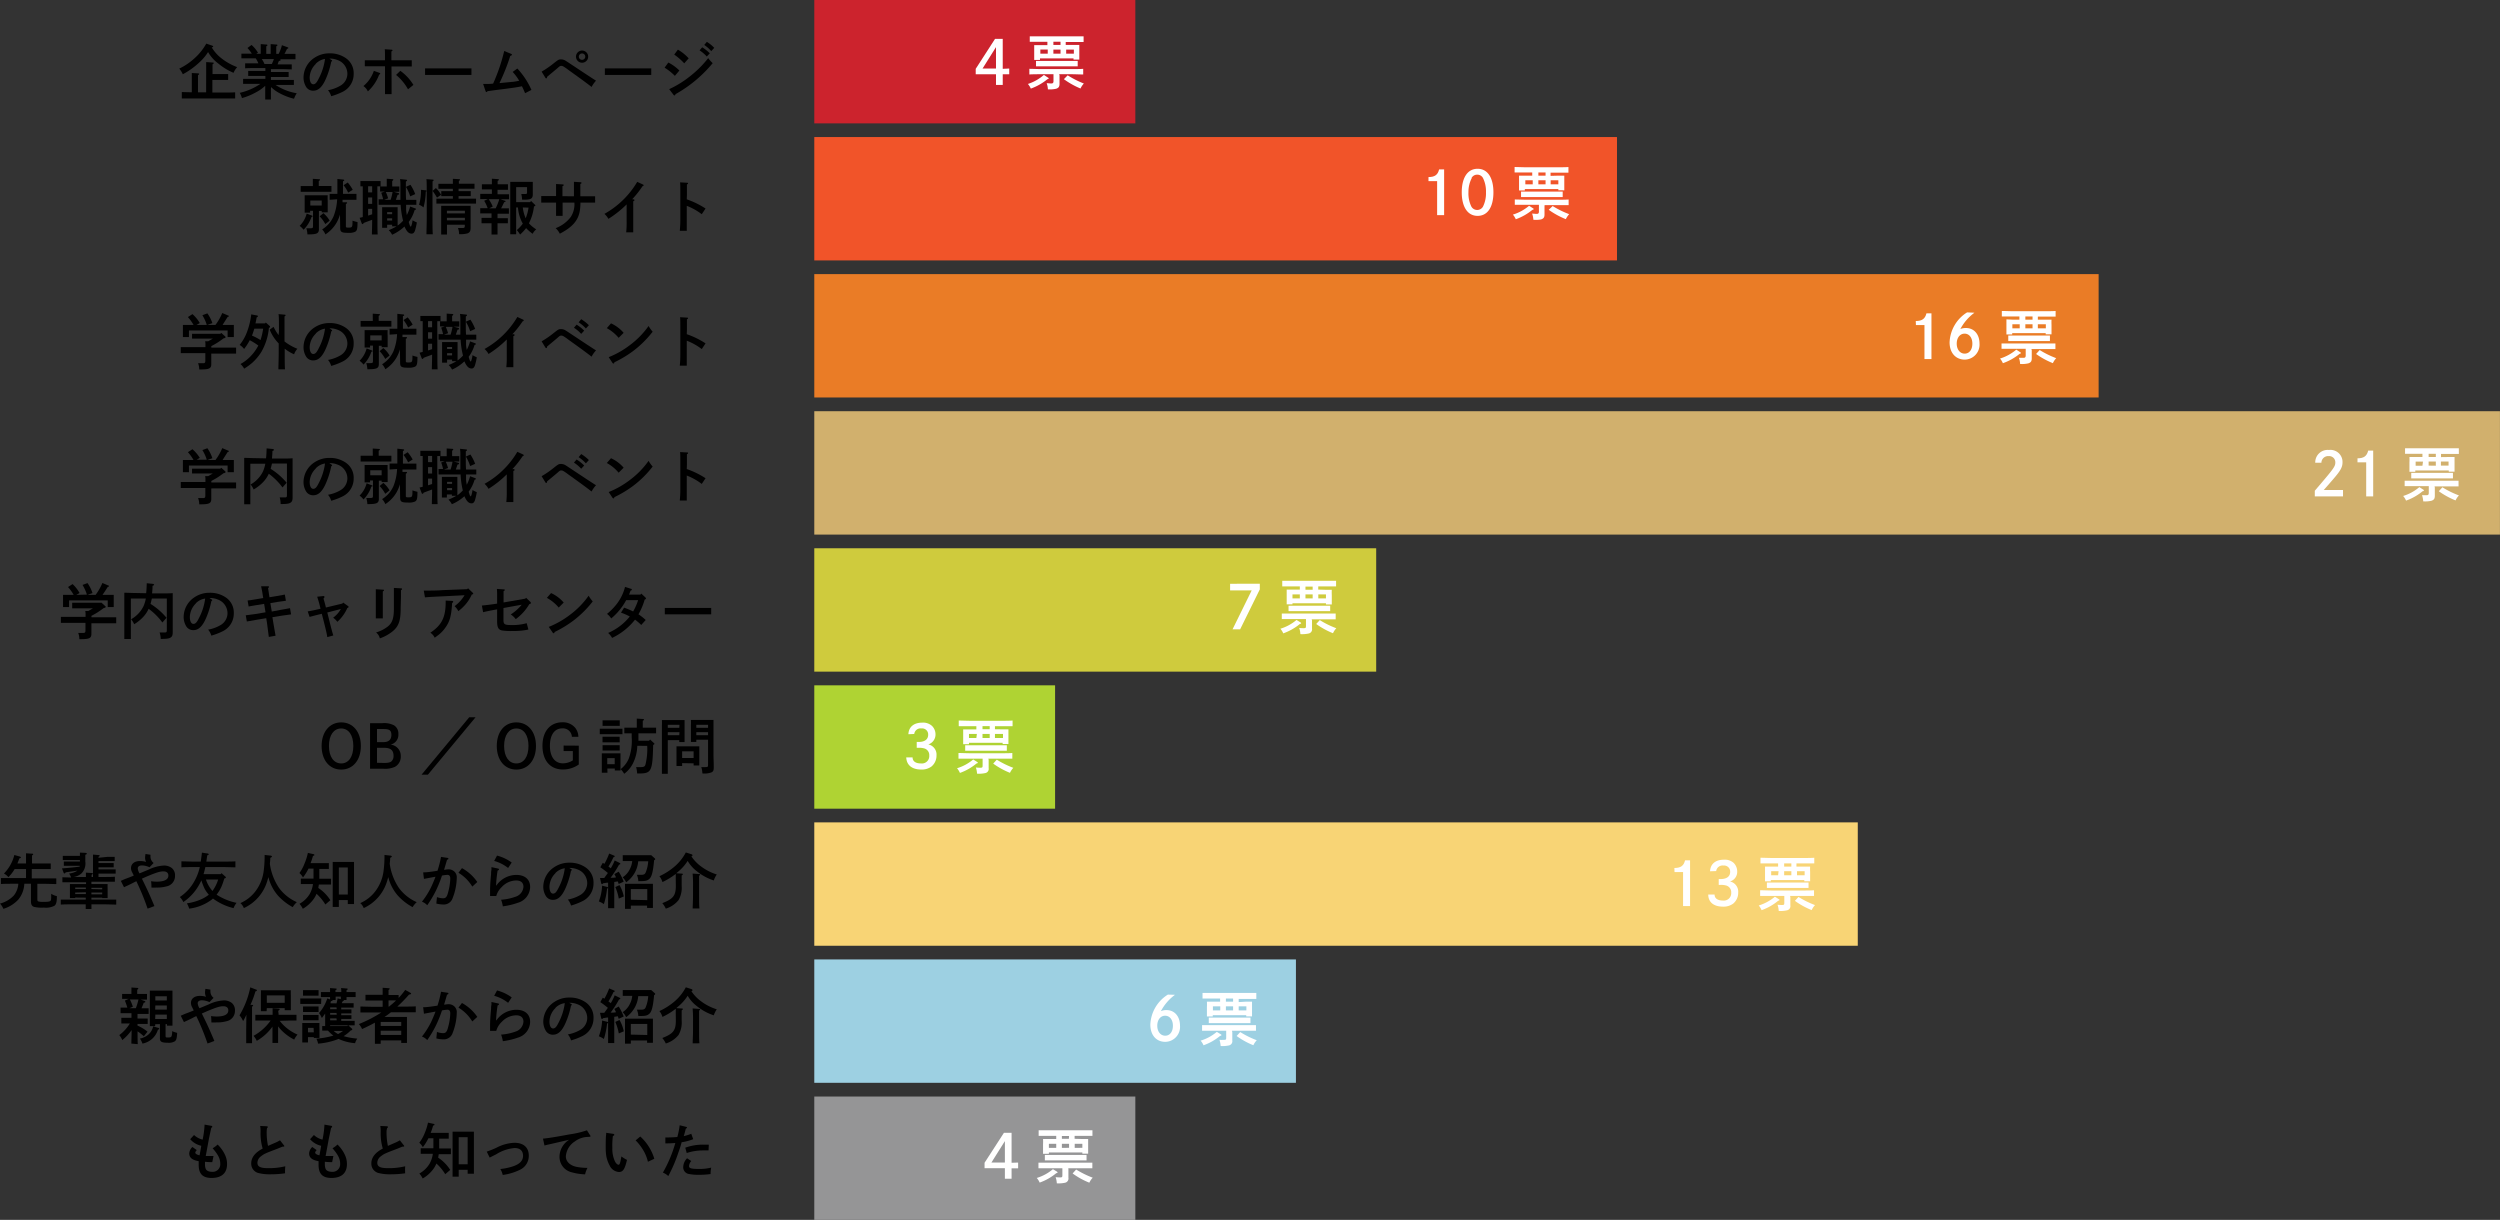 <svg xmlns="http://www.w3.org/2000/svg" viewBox="0 0 500.53 244.23"><rect x="0" y="0" width="500.53" height="244.23" fill="#333333" stroke="none"/><g id="レイヤー_2" data-name="レイヤー 2"><g id="レイヤー_1-2" data-name="レイヤー 1"><rect x="163.03" y="219.54" width="64.28" height="24.7" fill="#959596" style="isolation:isolate"/><rect x="163.03" y="192.09" width="96.43" height="24.7" fill="#9dd0e2" style="isolation:isolate"/><rect x="163.03" y="164.65" width="208.92" height="24.7" fill="#f8d475" style="isolation:isolate"/><rect x="163.03" y="137.21" width="48.21" height="24.7" fill="#afd333" style="isolation:isolate"/><rect x="163.03" y="109.77" width="112.5" height="24.7" fill="#cfcb3d" style="isolation:isolate"/><rect x="163.03" y="82.33" width="337.49" height="24.7" fill="#d1b06d" style="isolation:isolate"/><rect x="163.03" y="54.88" width="257.14" height="24.7" fill="#ea7c26" style="isolation:isolate"/><rect x="163.03" y="27.44" width="160.71" height="24.7" fill="#f15429" style="isolation:isolate"/><rect x="163.03" width="64.28" height="24.7" fill="#cc232d" style="isolation:isolate"/><path d="M202.06,13.72v1.15h-1.3V17h-1.35V14.87h-4.06V13.78l3.87-6h1.54v6Zm-2.65-4.29-2.69,4.29h2.69Z" fill="#fff"/><path d="M209.78,15.51c.17.11.18.12.18.18s-.09.16-.25.16a11.12,11.12,0,0,1-3.33,1.89,3.63,3.63,0,0,0-.58-.93A9.21,9.21,0,0,0,209,15Zm2.35-.41c0,.33,0,.45,0,1.21,0,.14,0,.36,0,.46,0,.59-.18.83-.68,1a5.72,5.72,0,0,1-1.65.12,4.11,4.11,0,0,0-.24-1.23c.4,0,.59.05.89.05s.47-.06.47-.48V14.86h-2.45c-.66,0-1.74,0-2.38.05V13.78c.62,0,1.7.05,2.38.05h6c.76,0,1.79,0,2.4-.05v1.13c-.63,0-1.65-.05-2.4-.05h-2.41ZM214.77,9l1.32,0c0,.21,0,.68,0,1.06v.63c0,.56,0,1,0,1.24h-1.16v-.24h-6.71V12h-1.16c0-.27,0-.69,0-1.27v-.63c0-.44,0-.82,0-1.06l1.32,0h1.32V8.37h-1.14c-.66,0-1.74,0-2.39,0V7.28c.63,0,1.71,0,2.39,0h6c.75,0,1.77,0,2.39,0V8.41c-.64,0-1.66,0-2.39,0h-1.19V9Zm1,4.28-1.68,0h-5c-.51,0-1.18,0-1.67,0V12.2c.46,0,1.14,0,1.67,0h5c.48,0,1.26,0,1.68,0Zm-6-3.36h-1.48v.82h1.48Zm2.56-1.56h-1.43V9h1.43Zm0,2.38V9.93h-1.43v.82Zm1.43,4.34A18.72,18.72,0,0,0,217,16.72a4,4,0,0,0-.67,1A15.9,15.9,0,0,1,213,15.85Zm1.24-4.34V9.93h-1.54v.82Z" fill="#fff"/><path d="M286,35.45c1.28,0,1.87-.46,2.13-1.54h1v9.16h-1.4V36.26H286Z" fill="#fff"/><path d="M299,38.5c0,3-1.19,4.72-3.17,4.72s-3.17-1.77-3.17-4.72,1.18-4.71,3.17-4.71S299,35.55,299,38.5Zm-4.33-2.86A6,6,0,0,0,294,38.5a6,6,0,0,0,.59,2.87,1.34,1.34,0,0,0,2.32,0,6,6,0,0,0,.6-2.87,6,6,0,0,0-.6-2.86,1.28,1.28,0,0,0-1.16-.67A1.26,1.26,0,0,0,294.62,35.64Z" fill="#fff"/><path d="M306.88,41.67c.17.11.18.12.18.18s-.09.16-.25.16a11.12,11.12,0,0,1-3.33,1.89,3.63,3.63,0,0,0-.58-.93,9.21,9.21,0,0,0,3.24-1.77Zm2.35-.41c0,.33,0,.45,0,1.21,0,.14,0,.36,0,.46,0,.59-.18.83-.68,1A5.68,5.68,0,0,1,307,44a4.48,4.48,0,0,0-.25-1.23c.4,0,.59.05.89.05s.47-.06.47-.48V41h-2.45c-.66,0-1.74,0-2.38,0V39.94c.62,0,1.7.05,2.38.05h6c.76,0,1.79,0,2.4-.05v1.13c-.63,0-1.65,0-2.4,0h-2.41Zm2.64-6.09,1.32,0c0,.21,0,.68,0,1.06v.63c0,.56,0,1,0,1.24H312v-.24h-6.71v.27h-1.16c0-.27,0-.69,0-1.27v-.63c0-.44,0-.82,0-1.06l1.32,0h1.32v-.64h-1.14c-.66,0-1.74,0-2.39,0V33.44c.63,0,1.71.05,2.39.05h6c.76,0,1.78,0,2.39-.05v1.13c-.64,0-1.66,0-2.39,0h-1.19v.64Zm1,4.28-1.67,0h-5c-.51,0-1.18,0-1.67,0V38.36c.46,0,1.14,0,1.67,0h5c.47,0,1.25,0,1.67,0Zm-6-3.36h-1.48v.82h1.48Zm2.57-1.56h-1.44v.64h1.44Zm0,2.38v-.82h-1.44v.82Zm1.42,4.34a18.72,18.72,0,0,0,3.31,1.63,4,4,0,0,0-.67,1A15.9,15.9,0,0,1,310.07,42ZM312,36.91v-.82h-1.54v.82Z" fill="#fff"/><path d="M383.56,64.27c1.29,0,1.87-.46,2.14-1.54h1v9.16h-1.4V65.08h-1.71Z" fill="#fff"/><path d="M395.31,62.61a9.71,9.71,0,0,0-2.82,3.26,3,3,0,0,1,1.13-.2c1.59,0,2.7,1.26,2.7,3.09A3,3,0,0,1,393.38,72c-1.84,0-3.05-1.37-3.05-3.46a7.42,7.42,0,0,1,3.51-6Zm-.42,6.19c0-1.2-.64-2-1.56-2s-1.57.83-1.57,2,.66,2,1.59,2S394.89,70,394.89,68.8Z" fill="#fff"/><path d="M404.43,70.49c.17.11.18.12.18.18s-.1.16-.25.16A11.05,11.05,0,0,1,401,72.72a3.37,3.37,0,0,0-.57-.93A9.4,9.4,0,0,0,403.69,70Zm2.35-.41c0,.33,0,.45,0,1.21,0,.14,0,.36,0,.46,0,.59-.18.83-.69,1a5.63,5.63,0,0,1-1.64.12,4.11,4.11,0,0,0-.24-1.23c.4,0,.59,0,.89,0s.47-.06.47-.48V69.84h-2.45c-.66,0-1.74,0-2.39,0V68.76c.63,0,1.71,0,2.39,0h6c.76,0,1.79,0,2.4,0v1.13c-.64,0-1.66,0-2.4,0h-2.41ZM409.42,64l1.32,0a10.17,10.17,0,0,0,0,1.06v.63c0,.56,0,1,0,1.24h-1.17v-.24h-6.7v.27h-1.16c0-.27,0-.69,0-1.27V65c0-.44,0-.82,0-1.06L403,64h1.31v-.64h-1.13c-.66,0-1.74,0-2.39,0V62.26c.62,0,1.7.05,2.39.05h6c.75,0,1.77,0,2.38-.05v1.13c-.63,0-1.65,0-2.38,0H408V64Zm1,4.28-1.68,0h-5c-.5,0-1.17,0-1.66,0V67.18c.45,0,1.14,0,1.66,0h5c.48,0,1.26,0,1.68,0Zm-6.05-3.36h-1.47v.82h1.47Zm2.57-1.56h-1.44V64h1.44Zm0,2.38v-.82h-1.44v.82Zm1.43,4.34a18.07,18.07,0,0,0,3.31,1.63,3.75,3.75,0,0,0-.67,1,15.65,15.65,0,0,1-3.36-1.84Zm1.23-4.34v-.82H408v.82Z" fill="#fff"/><path d="M463.54,92.65a2.49,2.49,0,0,1,2.75-2.56A2.41,2.41,0,0,1,469,92.54c0,.87-.3,1.51-1.31,2.74-.52.63-1.18,1.39-2.44,2.82h3.85v1.28h-5.65V98.26c.18-.22.21-.26.93-1.1,2.91-3.41,3.18-3.81,3.18-4.58a1.23,1.23,0,0,0-1.33-1.26,1.35,1.35,0,0,0-1.46,1.33Z" fill="#fff"/><path d="M472,91.76c1.29,0,1.87-.46,2.14-1.54h1v9.16h-1.4V92.57H472Z" fill="#fff"/><path d="M485.12,98c.17.11.18.12.18.18s-.09.16-.25.16a10.88,10.88,0,0,1-3.33,1.89,3.63,3.63,0,0,0-.58-.93,9.21,9.21,0,0,0,3.24-1.77Zm2.36-.41c0,.33,0,.45,0,1.21,0,.14,0,.36,0,.46,0,.59-.18.83-.68,1a5.63,5.63,0,0,1-1.64.12,4.85,4.85,0,0,0-.24-1.23c.39,0,.58,0,.88,0s.47-.06.47-.48V97.33h-2.44c-.66,0-1.74,0-2.39,0V96.25c.62,0,1.7,0,2.39,0h6c.75,0,1.78,0,2.4,0v1.13c-.64,0-1.66,0-2.4,0h-2.41Zm2.63-6.09,1.32,0c0,.21,0,.68,0,1.06v.63c0,.56,0,1,0,1.24h-1.16v-.24h-6.7v.27H482.4c0-.27,0-.69,0-1.27v-.63a9.81,9.81,0,0,0,0-1.06l1.32,0H485v-.64H483.9c-.66,0-1.74,0-2.38,0V89.75c.62,0,1.7,0,2.38,0h6c.76,0,1.78,0,2.39,0v1.13c-.64,0-1.66,0-2.39,0h-1.18v.64Zm1,4.28-1.68,0h-5c-.5,0-1.18,0-1.67,0V94.67c.46,0,1.14,0,1.67,0h5c.48,0,1.26,0,1.68,0Zm-6-3.36h-1.47v.82H485Zm2.57-1.56h-1.44v.64h1.44Zm0,2.38V92.4h-1.44v.82ZM489,97.56a18.07,18.07,0,0,0,3.31,1.63,3.76,3.76,0,0,0-.68,1,15.58,15.58,0,0,1-3.35-1.84Zm1.23-4.34V92.4h-1.53v.82Z" fill="#fff"/><path d="M252.23,116.87V118l-3.94,8h-1.52l3.83-7.79h-4.32v-1.33Z" fill="#fff"/><path d="M260.33,124.58c.17.11.18.12.18.18s-.1.16-.25.16a11.05,11.05,0,0,1-3.34,1.89,3.37,3.37,0,0,0-.57-.93,9.09,9.09,0,0,0,3.23-1.76Zm2.35-.4c0,.32,0,.44,0,1.21,0,.13,0,.36,0,.45a.85.85,0,0,1-.69,1,6,6,0,0,1-1.64.12,4.11,4.11,0,0,0-.24-1.24,7.67,7.67,0,0,0,.89.05c.42,0,.47-.06.47-.48v-1.34h-2.45c-.66,0-1.74,0-2.39,0v-1.12c.63,0,1.7,0,2.39,0h6c.76,0,1.79,0,2.4,0V124c-.64,0-1.66,0-2.4,0h-2.41Zm2.64-6.1,1.32,0a10.26,10.26,0,0,0,0,1.07v.62c0,.56,0,1,0,1.25h-1.17v-.24h-6.7V121h-1.16c0-.26,0-.68,0-1.27v-.62c0-.45,0-.83,0-1.07l1.31,0h1.32v-.63h-1.13c-.66,0-1.74,0-2.39,0v-1.12c.62,0,1.7,0,2.39,0h6c.76,0,1.78,0,2.39,0v1.12c-.63,0-1.65,0-2.39,0h-1.18v.63Zm1,4.28-1.68,0h-5c-.5,0-1.17,0-1.66,0v-1.09c.45,0,1.13,0,1.66,0h5c.48,0,1.26,0,1.68,0ZM260.24,119h-1.47v.81h1.47Zm2.57-1.56h-1.44v.63h1.44Zm0,2.37V119h-1.44v.81Zm1.43,4.34a17.45,17.45,0,0,0,3.31,1.63,3.65,3.65,0,0,0-.67,1,15.46,15.46,0,0,1-3.36-1.85Zm1.23-4.34V119h-1.53v.81Z" fill="#fff"/><path d="M181.87,147c.07-1.47,1.09-2.32,2.79-2.32a2.63,2.63,0,0,1,1.94.66,2.37,2.37,0,0,1,.7,1.7,2.07,2.07,0,0,1-1.44,2,2.08,2.08,0,0,1,1.64,2.2,2.83,2.83,0,0,1-1,2.22,3.24,3.24,0,0,1-2.06.61c-1.84,0-2.93-.88-3-2.43h1.27c0,.78.62,1.21,1.68,1.21a1.48,1.48,0,0,0,1.66-1.58,1.39,1.39,0,0,0-.91-1.4,3.78,3.78,0,0,0-1.31-.15h-.29v-1.17h.35c1.26,0,1.94-.52,1.94-1.45a1.21,1.21,0,0,0-1.35-1.26,1.28,1.28,0,0,0-1.44,1.11Z" fill="#fff"/><path d="M195.59,152.52c.17.11.18.12.18.18s-.09.15-.25.15a10.93,10.93,0,0,1-3.33,1.9,3.9,3.9,0,0,0-.58-.94,9.06,9.06,0,0,0,3.24-1.76Zm2.35-.41c0,.32,0,.44,0,1.21,0,.13,0,.36,0,.46a.85.85,0,0,1-.68,1,5.68,5.68,0,0,1-1.64.12,4.92,4.92,0,0,0-.24-1.24,7.4,7.4,0,0,0,.88.05c.42,0,.47-.06.47-.48v-1.34h-2.45c-.66,0-1.74,0-2.38,0v-1.13c.62,0,1.7.05,2.38.05h6c.76,0,1.79,0,2.4-.05v1.13c-.63,0-1.65,0-2.4,0h-2.41Zm2.64-6.09c.53,0,.9,0,1.32,0,0,.22,0,.69,0,1.07v.62c0,.57,0,1,0,1.25h-1.16v-.24H194V149h-1.16c0-.27,0-.69,0-1.28v-.62c0-.44,0-.83,0-1.07.42,0,.78,0,1.32,0h1.32v-.64h-1.14c-.66,0-1.74,0-2.39,0v-1.13c.63,0,1.71.05,2.39.05h6c.76,0,1.78,0,2.39-.05v1.13c-.64,0-1.66,0-2.39,0H199.2V146Zm1,4.28c-.44,0-1.22,0-1.67,0h-5c-.51,0-1.18,0-1.67,0v-1.09l1.67,0h5l1.67,0Zm-6-3.36H194v.82h1.48Zm2.57-1.56h-1.44V146h1.44Zm0,2.38v-.82h-1.44v.82Zm1.42,4.34a18.72,18.72,0,0,0,3.31,1.63,3.82,3.82,0,0,0-.67,1,15.5,15.5,0,0,1-3.36-1.85Zm1.24-4.34v-.82H199.2v.82Z" fill="#fff"/><path d="M335.23,173.78c1.29,0,1.87-.45,2.14-1.53h1v9.16h-1.4V174.6h-1.71Z" fill="#fff"/><path d="M342.37,174.44c.08-1.47,1.09-2.32,2.8-2.32a2.66,2.66,0,0,1,1.94.65,2.44,2.44,0,0,1,.7,1.71,2,2,0,0,1-1.44,2,2.1,2.1,0,0,1,1.64,2.21,2.81,2.81,0,0,1-1,2.22,3.23,3.23,0,0,1-2.05.61c-1.85,0-2.94-.89-2.95-2.43h1.27c0,.78.61,1.21,1.68,1.21a1.48,1.48,0,0,0,1.65-1.58,1.39,1.39,0,0,0-.91-1.4,3.68,3.68,0,0,0-1.3-.15h-.29V176a2.44,2.44,0,0,0,.35,0c1.26,0,1.94-.52,1.94-1.45a1.22,1.22,0,0,0-1.36-1.26,1.29,1.29,0,0,0-1.44,1.11Z" fill="#fff"/><path d="M356.1,180c.17.1.18.12.18.18s-.1.15-.25.15a10.87,10.87,0,0,1-3.34,1.9,3.6,3.6,0,0,0-.57-.94,9.24,9.24,0,0,0,3.24-1.76Zm2.35-.41c0,.32,0,.44,0,1.21,0,.13,0,.36,0,.46a.85.85,0,0,1-.69,1,5.63,5.63,0,0,1-1.64.12,4.17,4.17,0,0,0-.24-1.24,7.67,7.67,0,0,0,.89.05c.42,0,.47-.06.47-.48v-1.34h-2.45c-.66,0-1.74,0-2.39,0v-1.13c.63,0,1.71.05,2.39.05h6c.76,0,1.79,0,2.4-.05v1.13c-.64,0-1.66,0-2.4,0h-2.41Zm2.64-6.09c.53,0,.9,0,1.32,0a10.5,10.5,0,0,0,0,1.07v.62c0,.57,0,1,0,1.25h-1.17v-.24h-6.7v.26h-1.16c0-.26,0-.68,0-1.27v-.62c0-.44,0-.83,0-1.07.42,0,.78,0,1.32,0H356v-.64h-1.14c-.66,0-1.74,0-2.39,0v-1.13c.62,0,1.7.05,2.39.05h6c.75,0,1.77,0,2.38-.05v1.13c-.63,0-1.65,0-2.38,0h-1.19v.64Zm1,4.28c-.44,0-1.22,0-1.68,0h-5c-.5,0-1.17,0-1.66,0V176.7l1.66,0h5l1.68,0Zm-6-3.36h-1.48v.82H356Zm2.56-1.56h-1.44v.64h1.44Zm0,2.38v-.82h-1.44v.82Zm1.43,4.34a18.74,18.74,0,0,0,3.31,1.63,3.58,3.58,0,0,0-.67,1,15.27,15.27,0,0,1-3.36-1.85Zm1.23-4.34v-.82h-1.53v.82Z" fill="#fff"/><path d="M235.25,199.17a9.63,9.63,0,0,0-2.82,3.27,2.73,2.73,0,0,1,1.12-.21c1.6,0,2.7,1.26,2.7,3.1a3,3,0,0,1-2.94,3.26c-1.83,0-3-1.37-3-3.46a7.44,7.44,0,0,1,3.51-6Zm-.42,6.19c0-1.2-.64-2-1.56-2s-1.57.82-1.57,2,.66,2,1.59,2S234.83,206.57,234.83,205.36Z" fill="#fff"/><path d="M244.37,207.05c.16.11.18.12.18.18s-.1.16-.26.16a10.88,10.88,0,0,1-3.33,1.89,3.54,3.54,0,0,0-.58-.93,9.06,9.06,0,0,0,3.24-1.76Zm2.35-.4c0,.32,0,.44,0,1.21,0,.13,0,.36,0,.45a.86.86,0,0,1-.69,1,6,6,0,0,1-1.64.12,4.92,4.92,0,0,0-.24-1.24,7.55,7.55,0,0,0,.89,0c.42,0,.46-.06.46-.48v-1.34h-2.44c-.66,0-1.74,0-2.39,0v-1.12c.62,0,1.7,0,2.39,0h6c.75,0,1.78,0,2.4,0v1.12c-.64,0-1.66,0-2.4,0h-2.41Zm2.64-6.1,1.31,0c0,.22,0,.68,0,1.07v.62c0,.56,0,1,0,1.25h-1.16v-.24h-6.7v.26h-1.17c0-.26,0-.68,0-1.27v-.62a9.9,9.9,0,0,0,0-1.07l1.32,0h1.32v-.63h-1.14c-.66,0-1.74,0-2.38,0v-1.12c.62,0,1.7,0,2.38,0h6c.76,0,1.78,0,2.39,0V200c-.64,0-1.66,0-2.39,0H248v.63Zm1,4.29c-.45,0-1.23,0-1.68,0h-5c-.5,0-1.17,0-1.67,0v-1.1c.46,0,1.14,0,1.67,0h5c.48,0,1.26,0,1.68,0Zm-6.05-3.36h-1.47v.81h1.47Zm2.57-1.56h-1.44v.63h1.44Zm0,2.37v-.81h-1.44v.81Zm1.43,4.34a18.14,18.14,0,0,0,3.31,1.64,3.44,3.44,0,0,0-.68,1,15.2,15.2,0,0,1-3.35-1.85Zm1.23-4.34v-.81H248v.81Z" fill="#fff"/><path d="M203.84,232.76v1.15h-1.31V236h-1.34v-2.11h-4.07v-1.09l3.88-6h1.53v6Zm-2.65-4.3-2.7,4.3h2.7Z" fill="#fff"/><path d="M211.56,234.54c.16.11.18.12.18.18s-.1.16-.26.16a10.88,10.88,0,0,1-3.33,1.89,3.54,3.54,0,0,0-.58-.93,9.06,9.06,0,0,0,3.24-1.76Zm2.35-.4c0,.32,0,.44,0,1.21,0,.13,0,.36,0,.45a.86.86,0,0,1-.68,1,6,6,0,0,1-1.64.12,4.92,4.92,0,0,0-.24-1.24,7.55,7.55,0,0,0,.89.05c.41,0,.46-.06.46-.48V233.9H210.3c-.66,0-1.74,0-2.39,0v-1.12c.62,0,1.7,0,2.39,0h6c.75,0,1.78,0,2.4,0v1.12c-.64,0-1.66,0-2.4,0h-2.41Zm2.63-6.1,1.32,0c0,.22,0,.68,0,1.07v.62c0,.56,0,1,0,1.25H216.7v-.24H210V231h-1.17c0-.26,0-.68,0-1.27v-.62a9.9,9.9,0,0,0,0-1.07l1.32,0h1.32v-.63h-1.14c-.66,0-1.74,0-2.38,0v-1.12c.62,0,1.7,0,2.38,0h6c.76,0,1.78,0,2.39,0v1.12c-.64,0-1.66,0-2.39,0h-1.18V228Zm1,4.29c-.45,0-1.23,0-1.68,0h-5c-.5,0-1.18,0-1.67,0v-1.1c.46,0,1.14,0,1.67,0h5c.48,0,1.26,0,1.68,0ZM211.47,229H210v.81h1.47Zm2.57-1.56H212.6V228H214Zm0,2.37V229H212.6v.81Zm1.42,4.34a18.54,18.54,0,0,0,3.32,1.64,3.44,3.44,0,0,0-.68,1,15.2,15.2,0,0,1-3.35-1.85Zm1.24-4.34V229h-1.53v.81Z" fill="#fff"/><path d="M42.44,9.12c.17.06.24.12.24.19s0,.11-.29.18a8,8,0,0,0,1.9,2.15,11.73,11.73,0,0,0,3.2,1.8,3.82,3.82,0,0,0-.73,1.14,12.11,12.11,0,0,1-3.1-1.9,7.46,7.46,0,0,1-2-2.26,9.9,9.9,0,0,1-1.79,2.11,15.47,15.47,0,0,1-3.27,2.34,4.5,4.5,0,0,0-.71-1.13,12.71,12.71,0,0,0,3.13-2.14,11.26,11.26,0,0,0,2.28-2.87Zm-1.16,4.43c0-.55,0-.7,0-1.12l1.29.09c.13,0,.21,0,.21.12s-.07.14-.23.24v1.95h1.71l1.42,0V16c-.36,0-1,0-1.42,0H42.52v2.53H44.7c.75,0,1.77,0,2.38-.05v1.23c-.63,0-1.65,0-2.38,0H38.78c-.66,0-1.74,0-2.38,0V18.43l2,.05V15.72c0-.55,0-.7,0-1.1l1.26.07c.13,0,.22.06.22.12s-.08.14-.24.24v3.43h1.63Z"/><path d="M54.24,17.82c0,.91,0,1.68,0,2.11H53.1c0-.47,0-1.14,0-2.11v-.64a8.75,8.75,0,0,1-1.92,1.34,12.49,12.49,0,0,1-2.74,1.12A4.46,4.46,0,0,0,48,18.59a12.22,12.22,0,0,0,4.14-1.8H50.58c-.62,0-1.41,0-1.91,0v-1c.5,0,1.29,0,1.91,0h2.55v-.59H51.6c-.61,0-1.41,0-1.91,0v-1c.5,0,1.3,0,1.91,0h1.53v-.57H51c-.62,0-1.42,0-1.92.05v-1c.5,0,1.3,0,1.92,0h.73a5.48,5.48,0,0,0-.53-1h-.49c-.66,0-1.74,0-2.38,0V10.74c.54,0,1.41,0,2.08,0a6.38,6.38,0,0,0-.87-1.13L50.36,9a6.19,6.19,0,0,1,1.29,1.55l-.34.22h.89V9.6c0-.2,0-.5,0-.77l1.12.09c.15,0,.23.05.23.12s-.07.14-.24.24v1.5h.88V9.6c0-.32,0-.59,0-.77l1.14.09c.14,0,.22.05.22.12s-.07.14-.24.24v1.5h.48a7.2,7.2,0,0,0,.65-1.73l1.16.42c.07,0,.13.08.13.13s0,.11-.27.19l-.36.74-.15.25c.73,0,1.65,0,2.21,0v1.09c-.64,0-1.66,0-2.39,0H56c.16,0,.2.1.2.15s-.06.11-.27.17-.2.4-.36.7h.94c.55,0,1.39,0,1.9,0v1c-.51,0-1.35-.05-1.9-.05H54.24v.57h1.63c.55,0,1.4,0,1.92,0v1c-.52,0-1.37,0-1.92,0H54.24v.59h2.69c.56,0,1.4,0,1.91,0v1c-.51,0-1.35,0-1.91,0H55.16a10.86,10.86,0,0,0,4.25,1.67,4.89,4.89,0,0,0-.54,1.1,11.78,11.78,0,0,1-3-1.17,6.69,6.69,0,0,1-1.59-1.17Zm.18-5a11,11,0,0,0,.42-1H52.4a4.37,4.37,0,0,1,.55,1Z"/><path d="M66.34,12q.15.07.15.15c0,.07-.06.14-.17.2a16.71,16.71,0,0,1-1.1,3.48c-.71,1.6-1.49,2.33-2.5,2.33a1.62,1.62,0,0,1-1.48-.85,3.55,3.55,0,0,1-.47-1.84A4.76,4.76,0,0,1,63,11.54a5.34,5.34,0,0,1,3-.86,5.52,5.52,0,0,1,3.3,1,3.64,3.64,0,0,1,1.51,3.1,3.94,3.94,0,0,1-2.27,3.63,12.81,12.81,0,0,1-2.23.85,3.31,3.31,0,0,0-.64-1.2,7.42,7.42,0,0,0,2.4-.86,2.77,2.77,0,0,0,1.48-2.43,2.94,2.94,0,0,0-2-2.76,4,4,0,0,0-1.36-.28h-.24Zm-3.13.82A3.93,3.93,0,0,0,62,15.49c0,.85.28,1.38.72,1.38s.72-.37,1.16-1.27a11.52,11.52,0,0,0,1.19-3.8A3.23,3.23,0,0,0,63.21,12.78Z"/><path d="M76,14.6c.09,0,.12.07.12.13s0,.13-.21.21a8.57,8.57,0,0,1-2.26,3.36,2.62,2.62,0,0,0-.89-1.07,6.77,6.77,0,0,0,2.09-3.05Zm2.4,1.79c0,1.07,0,1.93,0,2.46H77.08c0-.54,0-1.36,0-2.46V13.27h-2.6c-.4,0-1.08,0-1.44,0V12.07c.36,0,1,0,1.44,0h2.6c0-1.24,0-2-.05-2.21l1.37.09c.12,0,.19.06.19.13s-.06.12-.23.23c0,.1,0,.32,0,1.76H81c.46,0,1.08,0,1.44,0v1.24c-.37,0-1.05,0-1.44,0H78.38Zm1.75-2.21A9.6,9.6,0,0,1,82.77,17l-1.08.88A10,10,0,0,0,79.3,15Z"/><path d="M94.39,15c-.57,0-1.51,0-2.15,0h-5c-.58,0-1.63,0-2.14,0V13.69c.49,0,1.53,0,2.14,0h5c.66,0,1.61,0,2.15,0Z"/><path d="M96.73,16.81c1.18,0,1.35,0,2-.07a36.3,36.3,0,0,0,2.22-6.53l1.38.57c.12.05.16.08.16.15s0,.15-.33.27A41.7,41.7,0,0,1,100,16.64c1.33-.13,2.14-.2,2.4-.24.44,0,1-.13,1.55-.23a9.45,9.45,0,0,0-1.31-1.77l.94-.68A15.42,15.42,0,0,1,106.4,18l-1.27.66c-.27-.64-.38-.89-.63-1.39-1,.2-1.39.26-3.12.49-1.55.2-1.66.2-2.37.3l-1.4.19c-.07.12-.15.18-.22.18s-.14-.09-.18-.2Z"/><path d="M108.44,14.34a18.61,18.61,0,0,0,2.41-1.66c.92-.72,1-.79,1.48-.79a1.71,1.71,0,0,1,1,.33c.12.06.51.33,4.14,2.73,1,.65,1.18.78,1.86,1.2a6.23,6.23,0,0,0-.89,1.26c-.85-.67-1.79-1.37-4.57-3.36-1-.75-1.24-.86-1.46-.86s-.29,0-.69.36-1.81,1.51-2.19,1.84c0,.22-.07.3-.16.3a.19.19,0,0,1-.16-.09Zm9.32-3a1.22,1.22,0,1,1-1.22-1.22A1.23,1.23,0,0,1,117.76,11.36Zm-1.87,0a.64.64,0,0,0,.65.64.64.64,0,0,0,0-1.28A.64.64,0,0,0,115.89,11.36Z"/><path d="M130.39,15c-.57,0-1.51,0-2.15,0h-5c-.58,0-1.63,0-2.14,0V13.69c.49,0,1.53,0,2.14,0h5c.66,0,1.61,0,2.15,0Z"/><path d="M133.81,12.52a8.64,8.64,0,0,1,2.21,1.6l-.9,1.07a10.81,10.81,0,0,0-2.06-1.64Zm.17,5.33a20.12,20.12,0,0,0,4.21-2.61,21.14,21.14,0,0,0,3.6-3.6,6.55,6.55,0,0,0,.9,1,26.18,26.18,0,0,1-7.46,6.22c0,.16-.11.25-.2.25a.32.32,0,0,1-.21-.16Zm1.74-7.91a8.74,8.74,0,0,1,2.16,1.74l-.89,1a11.5,11.5,0,0,0-2-1.75Zm4.87-.47a8.55,8.55,0,0,1,1.52,1.2l-.6.65a7.24,7.24,0,0,0-1.45-1.24Zm.93-1.09A7.21,7.21,0,0,1,143,9.58l-.6.66A6.94,6.94,0,0,0,141,9Z"/><path d="M62.46,43.17c.08,0,.12.06.12.12s0,.09-.1.11l-.12.05A6.8,6.8,0,0,1,60.78,46a3.62,3.62,0,0,0-.79-.77,5.31,5.31,0,0,0,1.41-2.47Zm.17-6.6c0-.34,0-.6,0-.77l1.2.08c.15,0,.23,0,.23.12s-.07.13-.24.24v1h1.12l1.42,0v1.16c-.36,0-1,0-1.42,0h-3.3c-.4,0-1.07,0-1.44,0V37.25l1.44,0h1Zm1.22,7.79c0,.22,0,.55,0,1,0,.21,0,.39,0,.49,0,.89-.4,1.08-2.21,1.08h-.09a4.77,4.77,0,0,0-.22-1.23c.34,0,.54,0,.82,0,.47,0,.52-.06.52-.5v-3h-.58v.38H61c0-.29,0-.68,0-1.27V40.16c0-.38,0-.85,0-1.06l.86,0h2.88l.87,0a10.17,10.17,0,0,0,0,1.06v1.11c0,.56,0,1,0,1.24H64.41v-.28h-.56Zm.56-4.21H62.13v1h2.28Zm.34,2.53A5.72,5.72,0,0,1,66,44.18l-.87.69A6.71,6.71,0,0,0,64,43.31Zm3.32.27a7.4,7.4,0,0,1-.68,1.63,6.94,6.94,0,0,1-2.24,2.35,3.23,3.23,0,0,0-.65-1,5.82,5.82,0,0,0,2.29-2.64,10.66,10.66,0,0,0,.71-3.39h0L66,40V38.81l1.44,0h.11c0-.35,0-.7,0-1.09,0-1,0-1.27,0-1.89l1.14.12c.15,0,.23.07.23.15s-.07.13-.25.19v1.53c0,.35,0,.67,0,1h1.26l1.44,0V40l-1.44,0H68.58c0,.16,0,.32,0,.49l.68,0c.14,0,.23,0,.23.12s-.07.13-.24.24c0,.26,0,.63,0,.83v3.66c0,.17.1.23.4.23.88,0,.93,0,.93-1.39a7.43,7.43,0,0,0,1,.28c0,1.49-.12,1.82-.61,2a3,3,0,0,1-1.23.16c-1.37,0-1.63-.16-1.63-1Zm1.55-6.41a8.17,8.17,0,0,1,1,1.46l-.91.57a7.52,7.52,0,0,0-.92-1.49Z"/><path d="M75.57,44.13c0,1.23,0,2.21.05,2.81H74.46c0-.66.05-1.59.05-2.81V44c-.57.23-1.14.41-1.71.65-.08.18-.13.22-.2.22a.22.22,0,0,1-.17-.13L72,43.61l.63-.15V37.3h-.47V36.25c.35,0,.85,0,1.2,0H75c.35,0,.87,0,1.2,0v1.06h-.65ZM73.7,37.29v1.23h.81V37.29Zm0,2.24v1.28h.81V39.53Zm0,2.29v1.34c.27-.07.54-.17.81-.25V41.82ZM81.31,41c0,.34,0,.65,0,.94s.08.76.14,1.12a9.1,9.1,0,0,0,.67-1.71l1,.37c.12,0,.15.08.15.16s0,.09-.26.18a7.36,7.36,0,0,1-1.18,2.38L82,45c.09.25.19.38.25.38s.26-.51.35-1.27a8.4,8.4,0,0,0,.86.43,13,13,0,0,1-.35,1.55c-.15.48-.37.69-.69.69-.59,0-1-.44-1.44-1.43A8.92,8.92,0,0,1,78.51,47a3.6,3.6,0,0,0-.68-.92,10.46,10.46,0,0,0,1.57-.77h-.89V45h-1v.61h-1c0-.28,0-.68,0-1.28V42.54c0-.39,0-.84,0-1.06.27,0,.5,0,.87,0h1.36c.36,0,.6,0,.87,0,0,.22,0,.67,0,1.06V44c0,.51,0,.88,0,1.16a5.73,5.73,0,0,0,.93-.8l.16-.16A16.73,16.73,0,0,1,80.22,41H77.47c-.51,0-1.18,0-1.67,0v-1.1c.25,0,.58,0,.91,0a11.85,11.85,0,0,0-.38-1.31l.72-.24h-.23c-.18,0-.53,0-.72,0V37.33c.18,0,.49,0,.72,0h.61v-.77c0-.34,0-.6,0-.77l1.1.07c.15,0,.22.06.22.12s-.06.15-.23.26v1.09h.71c.23,0,.54,0,.72,0V38.4H78.8l.9.23c.12,0,.22.12.22.2s0,.12-.32.18l-.34,1h.91c0-.78,0-1.67,0-2.69a8.44,8.44,0,0,0-.07-1.47l1.21.13c.13,0,.19.06.19.13s-.07.16-.24.24c0,.4,0,.68,0,2.07,0,.36,0,1,.05,1.59h.38c.48,0,1.26,0,1.67,0V41c-.44,0-1.21,0-1.67,0Zm-3.1-1a10.47,10.47,0,0,0,.39-1.56H77.25a9.63,9.63,0,0,1,.46,1.27l-.8.29Zm.3,2.47h-1v.41h1Zm0,1.25h-1v.43h1ZM82.18,37a9.11,9.11,0,0,1,.95,1.86l-1,.45a8.42,8.42,0,0,0-.86-1.9Z"/><path d="M85.27,38.11c.09,0,.12.06.12.14a.1.1,0,0,1-.06.1l-.09,0a12.68,12.68,0,0,1-.45,3.18A2.72,2.72,0,0,0,83.9,41a10.14,10.14,0,0,0,.39-3Zm2-.46A5.57,5.57,0,0,1,88.31,39l-.82.57a12.72,12.72,0,0,0-.9-1.38v5.21c0,1.57,0,2.73.06,3.5H85.38c0-.78.06-1.95.06-3.5v-4c0-2,0-3.15-.07-3.53l1.28.09c.1,0,.17.06.17.12s-.06.13-.22.23c0,.31,0,.62,0,.93v1ZM94,36.79h1v1H91.81v.48h2.44v1H91.81v.5h2.31l1.19,0v1l-1.19,0H88.57l-1.2,0v-1l1.2,0h2.1v-.5H88.35v-1h2.32V37.8h-2.9v-1h2.9c0-.45,0-.75,0-1l1.22.07c.14,0,.21.06.21.12s-.06.15-.23.24c0,.15,0,.31,0,.55ZM89.49,45c0,1.46,0,1.52,0,1.95H88.33c0-.47,0-1.58,0-2.34V43.55c0-1.57,0-1.93,0-2.34.47,0,1.15,0,1.79,0h2.31c.64,0,1.32,0,1.79,0,0,.32,0,.88,0,1.89v1.26c0,.22,0,.35,0,.71s0,.48,0,.56c0,.65-.18.94-.67,1.11a5.42,5.42,0,0,1-1.63.14,3.7,3.7,0,0,0-.23-1.23c.35,0,.54,0,.84,0,.47,0,.53-.06.53-.5V45Zm3.59-2.81h-3.6v.53h3.6Zm-3.6,1.92h3.6v-.51h-3.6Z"/><path d="M101.08,40.19c.09,0,.14.07.14.13s0,.08-.28.17c-.29.59-.44.91-.61,1.22H101l.89,0v1.08c-.16,0-.5,0-.89,0H99.61v.9h1.07l1,0V44.7l-1,0H99.61v.16c0,.9,0,1.67,0,2.1h-1.2c0-.47,0-1.13,0-2.1v-.16h-1l-1,0V43.62l1,0h1v-.9H97.15c-.32,0-.71,0-1,0V41.69l1,0h.49a7.73,7.73,0,0,0-.7-1.49l.73-.34h-.52l-1,0V38.82l1,0h1.33v-.9h-1l-1,0V36.89l1,0h1c0-.46,0-.84,0-1.11l1.17.08c.14,0,.22,0,.22.12s-.07.15-.24.24v.67h1.07l1,0V38l-1,0H99.61v.9H101l.92,0V39.9l-.92,0h-.8Zm-3.25-.31a6.49,6.49,0,0,1,.82,1.48l-.71.35h1.3a10.67,10.67,0,0,0,.5-1.16,5.82,5.82,0,0,0,.22-.67Zm8.08,4.85a6.78,6.78,0,0,0,1.45,1.19,2.77,2.77,0,0,0-.72.89,9.15,9.15,0,0,1-1.31-1.14,9.13,9.13,0,0,1-1.2,1.29,6.91,6.91,0,0,0-.66-.9,6.35,6.35,0,0,0,1.2-1.29l-.23-.43a8,8,0,0,1-.74-2.8h-.36v4.08c0,.55,0,1,0,1.28h-1.18c0-.28,0-.68,0-1.28V37.47c0-.39,0-.84,0-1.06h4.51c0,.2,0,.61,0,1V38c0,.16,0,.84,0,.9,0,.86-.34,1.08-1.74,1.08h-.4a6,6,0,0,0-.16-1.14l.8,0c.29,0,.35-.06.35-.33V37.47h-2.18v3h2.79l.2-.23.75.73c.09.08.11.11.11.16s-.06.13-.2.18l-.08,0a9.75,9.75,0,0,1-.93,3.23Zm-1.24-3.19a7.44,7.44,0,0,0,.58,2.16,10.33,10.33,0,0,0,.34-1,10.77,10.77,0,0,0,.23-1.13Z"/><path d="M114.91,39.3V36.4l1.28.08c.15,0,.23.05.23.13s0,.12-.23.23V39.3H117c.66,0,1.61,0,2.15,0v1.26l-2.15,0h-.79a10.39,10.39,0,0,1-.13,1.69c-.33,1.92-1.51,3.25-4,4.54a3.63,3.63,0,0,0-.83-1.11,6.76,6.76,0,0,0,3-2.21,4.63,4.63,0,0,0,.75-2.91h-2.36v.91c0,.79,0,1.4,0,1.75h-1.31c0-.41,0-1,0-1.75v-.91h-.83l-2.14,0V39.26c.49,0,1.53,0,2.14,0h.83v-.62c0-1,0-1.47,0-1.8l1.31.08c.13,0,.21,0,.21.13s0,.1-.24.23v2Z"/><path d="M126.84,39.91c.13,0,.18.07.18.16s0,.13-.24.23c0,.69,0,1.26,0,1.71v2.41c0,.95,0,1.51,0,2.1h-1.41a18,18,0,0,0,.09-2.1V42.37c0-.36,0-.74,0-1.45a20.87,20.87,0,0,1-3.65,2.9,3.78,3.78,0,0,0-.8-1,17.52,17.52,0,0,0,6.57-6.41l1.15.53a.2.2,0,0,1,.13.16c0,.08-.06.13-.23.19a19.18,19.18,0,0,1-2.06,2.6Z"/><path d="M137.5,39.91a16.88,16.88,0,0,1,3.76,1.84l-.76,1.14a12.12,12.12,0,0,0-3-1.68v2.55c0,1.13,0,1.84,0,2.45H136.1a21.35,21.35,0,0,0,.11-2.45V39c0-1.36,0-2.12-.05-2.49l1.4.08c.12,0,.2.05.2.12s-.08.15-.23.23c0,.79,0,.94,0,2.06Z"/><path d="M44.31,66.66l.73.66c.1.08.13.14.13.19s-.07.18-.4.23c-.44.32-.88.64-1.33.92s-.75.43-1.13.64v.29h2.58c.75,0,1.77,0,2.38,0v1.2c-.63,0-1.65,0-2.38,0H42.3v.66c0,.22,0,.52,0,.91s0,.42,0,.53c0,.88-.41,1.08-2.14,1.08h-.27a3.55,3.55,0,0,0-.23-1.25c.46,0,.7,0,1,0s.45-.06.45-.49V70.7H38.58c-.66,0-1.74,0-2.39,0v-1.2c.63,0,1.7,0,2.39,0h2.55c0-.26,0-.51,0-.76a3.12,3.12,0,0,0-.06-.41l.61,0,.94-.54H40.11l-1.66,0V66.83c.45,0,1.16,0,1.66,0h4ZM41.4,65.05a8.38,8.38,0,0,0-.88-1.94l1-.37a7.63,7.63,0,0,1,1,1.95l-1,.36h1.62a11,11,0,0,0,1.36-2.38l1.18.5c.09,0,.14.08.14.13s-.07.13-.25.16c-.5.8-.77,1.2-1,1.59h.25c.58,0,1.51,0,2,0,0,.44,0,.66,0,.92v.46c0,.3,0,.66,0,1.06H45.57c0-.35,0-.78,0-1.06v-.27H37.83v.27c0,.28,0,.71,0,1.06H36.62c0-.4,0-.76,0-1.06v-.46c0-.26,0-.47,0-.92.52,0,1.34,0,2.13,0a9.07,9.07,0,0,0-1.13-1.57l.91-.59A7.18,7.18,0,0,1,40,64.68l-.65.37Z"/><path d="M54,65.27a.26.26,0,0,1,.07.18c0,.08,0,.11-.23.18a11.7,11.7,0,0,1-1.51,4.82,10.13,10.13,0,0,1-1.88,2.23,11.92,11.92,0,0,1-1.57,1.13,3.66,3.66,0,0,0-.73-.93,8.26,8.26,0,0,0,2.28-1.83,9.06,9.06,0,0,0,1.29-1.87A13,13,0,0,0,50,68.11a10.62,10.62,0,0,1-1.13,1.76,3.23,3.23,0,0,0-.89-.81,9.26,9.26,0,0,0,1.54-2.78,14.55,14.55,0,0,0,.78-3.34l1.1.21c.16,0,.24.09.24.16s-.06.14-.26.24c-.06.41-.15.82-.23,1.2h1.92l.14-.18Zm-3.08.53c-.14.46-.29.93-.47,1.39a11.16,11.16,0,0,1,1.71.9,13.83,13.83,0,0,0,.53-2.29Zm4.93.62c0-2,0-3.15-.09-3.53L57,63c.11,0,.18.06.18.12s-.06.13-.22.23c0,.42,0,1,0,3.09v1.92a10.26,10.26,0,0,0,2.58,1.47,3.12,3.12,0,0,0-.66,1.11A8.92,8.92,0,0,1,57,69.81v.63c0,1.57,0,2.73.06,3.5H55.74c0-.78.06-2,.06-3.5V68.76A8.27,8.27,0,0,1,54,66l.77-.56a10.39,10.39,0,0,0,1,1.65Z"/><path d="M66.34,66q.15.08.15.15c0,.07-.06.14-.17.2a16.71,16.71,0,0,1-1.1,3.48c-.71,1.6-1.49,2.33-2.5,2.33a1.62,1.62,0,0,1-1.48-.85,3.55,3.55,0,0,1-.47-1.84A4.76,4.76,0,0,1,63,65.54a5.34,5.34,0,0,1,3-.86,5.52,5.52,0,0,1,3.3,1,3.64,3.64,0,0,1,1.51,3.1,3.94,3.94,0,0,1-2.27,3.63,12.81,12.81,0,0,1-2.23.85,3.31,3.31,0,0,0-.64-1.2,7.42,7.42,0,0,0,2.4-.86,2.77,2.77,0,0,0,1.48-2.43,2.94,2.94,0,0,0-2-2.76,4,4,0,0,0-1.36-.28h-.24Zm-3.13.82A3.93,3.93,0,0,0,62,69.49c0,.85.28,1.38.72,1.38s.72-.37,1.16-1.27a11.52,11.52,0,0,0,1.19-3.8A3.23,3.23,0,0,0,63.21,66.78Z"/><path d="M74.46,70.17c.08,0,.12.06.12.12s0,.09-.1.11l-.12,0A6.8,6.8,0,0,1,72.78,73a3.62,3.62,0,0,0-.79-.77,5.31,5.31,0,0,0,1.41-2.47Zm.17-6.6c0-.34,0-.6,0-.77l1.2.08c.15,0,.23,0,.23.12s-.07.13-.24.24v1h1.12l1.42,0v1.16c-.36,0-1,0-1.42,0h-3.3c-.4,0-1.07,0-1.44,0V64.25l1.44,0h1Zm1.22,7.79c0,.22,0,.55,0,1,0,.21,0,.39,0,.49,0,.89-.4,1.08-2.21,1.08h-.09a4.77,4.77,0,0,0-.22-1.23c.34,0,.54,0,.82,0,.47,0,.52-.06.52-.5v-3h-.58v.38H73c0-.29,0-.68,0-1.27V67.16c0-.38,0-.85,0-1.06l.86,0h2.88l.87,0a10.17,10.17,0,0,0,0,1.06v1.11c0,.56,0,1,0,1.24H76.41v-.28h-.56Zm.56-4.21H74.13v1h2.28Zm.34,2.53A5.72,5.72,0,0,1,78,71.18l-.87.69A6.71,6.71,0,0,0,76,70.31Zm3.32.27a7.4,7.4,0,0,1-.68,1.63,6.94,6.94,0,0,1-2.24,2.35,3.23,3.23,0,0,0-.65-1,5.82,5.82,0,0,0,2.29-2.64,10.66,10.66,0,0,0,.71-3.39h0L78,67V65.81l1.44,0h.11c0-.35,0-.7,0-1.09,0-1,0-1.27,0-1.89l1.14.12c.15,0,.23.07.23.15s-.07.13-.25.19v1.53c0,.35,0,.67,0,1h1.26l1.44,0V67l-1.44,0H80.58c0,.16,0,.32,0,.49l.68,0c.14,0,.23,0,.23.12s-.07.13-.24.24c0,.26,0,.63,0,.83v3.66c0,.17.1.23.4.23.88,0,.93,0,.93-1.39a7.43,7.43,0,0,0,1,.28c0,1.49-.12,1.82-.61,2a3,3,0,0,1-1.23.16c-1.37,0-1.63-.16-1.63-1Zm1.55-6.41a8.17,8.17,0,0,1,1,1.46l-.91.57a7.52,7.52,0,0,0-.92-1.49Z"/><path d="M87.57,71.13c0,1.23,0,2.21.05,2.81H86.46c0-.66.05-1.59.05-2.81V71c-.57.23-1.14.41-1.71.65-.08.18-.13.22-.2.22a.22.22,0,0,1-.17-.13L84,70.61l.63-.15V64.3h-.47V63.25c.35,0,.85,0,1.2,0H87c.35,0,.87,0,1.2,0v1.06h-.65ZM85.7,64.29v1.23h.81V64.29Zm0,2.24v1.28h.81V66.53Zm0,2.29v1.34c.27-.07.54-.17.81-.25V68.82ZM93.31,68c0,.34,0,.65,0,.94s.08.76.14,1.12a9.1,9.1,0,0,0,.67-1.71l1,.37c.12.05.15.08.15.16s0,.09-.26.18a7.36,7.36,0,0,1-1.18,2.38L94,72c.09.25.19.38.25.38s.26-.51.35-1.27a8.4,8.4,0,0,0,.86.43,13,13,0,0,1-.35,1.55c-.15.48-.37.69-.69.69-.59,0-1-.44-1.44-1.43A8.92,8.92,0,0,1,90.51,74a3.6,3.6,0,0,0-.68-.92,10.46,10.46,0,0,0,1.57-.77h-.89V72h-1v.61h-1c0-.28,0-.68,0-1.28V69.54c0-.39,0-.84,0-1.06.27,0,.5,0,.87,0h1.36c.36,0,.6,0,.87,0,0,.22,0,.67,0,1.06V71c0,.51,0,.88,0,1.16a5.73,5.73,0,0,0,.93-.8l.16-.16A16.73,16.73,0,0,1,92.22,68H89.47c-.51,0-1.18,0-1.67,0v-1.1c.25,0,.58,0,.91,0a11.85,11.85,0,0,0-.38-1.31l.72-.24h-.23c-.18,0-.53,0-.72,0V64.33c.18,0,.49,0,.72,0h.61v-.77c0-.34,0-.6,0-.77l1.1.07c.15,0,.22.06.22.12s-.06.15-.23.26v1.09h.71c.23,0,.54,0,.72,0V65.4H90.8l.9.23c.12,0,.22.12.22.2s0,.12-.32.18l-.34,1h.91c0-.78,0-1.67,0-2.69a8.44,8.44,0,0,0-.07-1.47l1.21.13c.13,0,.19.06.19.13s-.07.16-.24.24c0,.4,0,.68,0,2.07,0,.36,0,1,.05,1.59h.38c.48,0,1.26,0,1.67,0V68c-.44,0-1.21,0-1.67,0Zm-3.1-1a10.47,10.47,0,0,0,.39-1.56H89.25a9.63,9.63,0,0,1,.46,1.27l-.8.29Zm.3,2.47h-1v.41h1Zm0,1.25h-1v.43h1ZM94.18,64a9.11,9.11,0,0,1,.95,1.86l-1,.45a8.42,8.42,0,0,0-.86-1.9Z"/><path d="M102.84,66.91c.13,0,.18.07.18.16s0,.13-.24.23c0,.69,0,1.26,0,1.71v2.41c0,1,0,1.51,0,2.1h-1.41a18,18,0,0,0,.09-2.1v-2c0-.36,0-.74,0-1.45a20.87,20.87,0,0,1-3.65,2.9,3.78,3.78,0,0,0-.8-1,17.52,17.52,0,0,0,6.57-6.41l1.15.53a.2.2,0,0,1,.13.16c0,.08-.06.13-.23.19a19.18,19.18,0,0,1-2.06,2.6Z"/><path d="M108.44,68.34a18.61,18.61,0,0,0,2.41-1.66c.92-.72,1-.79,1.48-.79a1.71,1.71,0,0,1,1,.33c.12.06.51.33,4.14,2.73,1,.65,1.18.78,1.86,1.2a5.82,5.82,0,0,0-.89,1.26c-.85-.67-1.79-1.37-4.57-3.36-1-.75-1.24-.86-1.46-.86s-.29,0-.69.36-1.81,1.51-2.19,1.84c0,.22-.07.3-.16.3a.19.19,0,0,1-.16-.09Zm7-3.34a8.2,8.2,0,0,1,1.52,1.2l-.6.65a6.92,6.92,0,0,0-1.45-1.23Zm.93-1.09a8.25,8.25,0,0,1,1.53,1.2l-.6.66a7.53,7.53,0,0,0-1.45-1.24Z"/><path d="M122.33,64.74a7.3,7.3,0,0,1,2.53,1.9l-1,1a8.17,8.17,0,0,0-2.37-1.94Zm-.46,6.77a17.68,17.68,0,0,0,4.21-2.39,16.82,16.82,0,0,0,3.77-3.85,7.27,7.27,0,0,0,.82,1.14,20.67,20.67,0,0,1-3.87,3.84A22.78,22.78,0,0,1,123,72.54c0,.16-.09.25-.18.25a.31.31,0,0,1-.2-.14Z"/><path d="M137.5,66.91a16.88,16.88,0,0,1,3.76,1.84l-.76,1.14a12.12,12.12,0,0,0-3-1.68v2.55c0,1.13,0,1.84,0,2.45H136.1a21.35,21.35,0,0,0,.11-2.45V66c0-1.36,0-2.12-.05-2.49l1.4.08c.12,0,.2.05.2.12s-.08.15-.23.23c0,.79,0,.94,0,2.06Z"/><path d="M44.31,93.66l.73.66c.1.08.13.14.13.19s-.07.18-.4.23c-.44.32-.88.64-1.33.92s-.75.43-1.13.64v.29h2.58c.75,0,1.77,0,2.38,0v1.2c-.63,0-1.65,0-2.38,0H42.3v.66c0,.22,0,.52,0,.91s0,.42,0,.53c0,.88-.41,1.08-2.14,1.08h-.27a3.55,3.55,0,0,0-.23-1.25c.46,0,.7,0,1,0s.45-.06.45-.49V97.7H38.58c-.66,0-1.74,0-2.39,0v-1.2c.63,0,1.7,0,2.39,0h2.55c0-.26,0-.51,0-.76a3.12,3.12,0,0,0-.06-.41l.61,0,.94-.54H40.11l-1.66,0V93.83c.45,0,1.16,0,1.66,0h4ZM41.4,92.05a8.38,8.38,0,0,0-.88-1.94l1-.37a7.63,7.63,0,0,1,1,2l-1,.36h1.62a11,11,0,0,0,1.36-2.38l1.18.5c.09,0,.14.08.14.13s-.07.13-.25.16c-.5.8-.77,1.2-1,1.59h.25c.58,0,1.51,0,2,0,0,.44,0,.66,0,.92v.46c0,.3,0,.66,0,1.06H45.57c0-.35,0-.78,0-1.06v-.27H37.83v.27c0,.28,0,.71,0,1.06H36.62c0-.4,0-.76,0-1.06v-.46c0-.26,0-.47,0-.92.52,0,1.34,0,2.13,0a9.07,9.07,0,0,0-1.13-1.57l.91-.59A7.18,7.18,0,0,1,40,91.68l-.65.37Z"/><path d="M53.26,91.77c.07-.57.1-1.23.12-2l1.18.12c.14,0,.29.09.29.18s-.09.14-.31.22c0,.65-.06,1.13-.09,1.52h1.74c.82,0,1.75,0,2.39-.06,0,.43,0,1.16,0,2.33v3.21c0,.34,0,.9,0,1.56,0,.26,0,.55,0,.7,0,.6-.1.88-.4,1.08s-.71.29-2,.29A4.33,4.33,0,0,0,56,99.59c.42,0,.63,0,1,0s.45-.06.45-.49v-6.3h-3c-.07.35-.17.71-.26,1.07a13.25,13.25,0,0,1,3.2,2.78l-.83.94a12.69,12.69,0,0,0-2.75-2.74,5.94,5.94,0,0,1-1,1.53A8.12,8.12,0,0,1,50.78,98a3.75,3.75,0,0,0-.61-1,6,6,0,0,0,2.51-2.67,7.36,7.36,0,0,0,.44-1.48h-3v5.28c0,1.57,0,2.33,0,2.83H48.89c0-.44,0-1,0-2.34V94c0-1.56,0-2,0-2.33.63,0,1.57.06,2.38.06Z"/><path d="M66.34,93q.15.08.15.15c0,.07-.06.14-.17.2a16.71,16.71,0,0,1-1.1,3.48c-.71,1.6-1.49,2.33-2.5,2.33a1.62,1.62,0,0,1-1.48-.85,3.55,3.55,0,0,1-.47-1.84A4.76,4.76,0,0,1,63,92.54a5.34,5.34,0,0,1,3-.86,5.52,5.52,0,0,1,3.3,1,3.64,3.64,0,0,1,1.51,3.1,3.94,3.94,0,0,1-2.27,3.63,12.81,12.81,0,0,1-2.23.85,3.31,3.31,0,0,0-.64-1.2,7.42,7.42,0,0,0,2.4-.86,2.77,2.77,0,0,0,1.48-2.43,2.94,2.94,0,0,0-2-2.76,4,4,0,0,0-1.36-.28h-.24Zm-3.13.82A3.93,3.93,0,0,0,62,96.49c0,.85.28,1.38.72,1.38s.72-.37,1.16-1.27a11.52,11.52,0,0,0,1.19-3.8A3.23,3.23,0,0,0,63.21,93.78Z"/><path d="M74.46,97.17c.08,0,.12.06.12.12s0,.09-.1.11l-.12,0A6.8,6.8,0,0,1,72.78,100a3.62,3.62,0,0,0-.79-.77,5.31,5.31,0,0,0,1.41-2.47Zm.17-6.6c0-.34,0-.6,0-.77l1.2.08c.15,0,.23.05.23.12s-.07.13-.24.24v1h1.12l1.42,0v1.16c-.36,0-1,0-1.42,0h-3.3c-.4,0-1.07,0-1.44,0V91.25l1.44,0h1Zm1.22,7.79c0,.22,0,.55,0,1,0,.21,0,.39,0,.49,0,.89-.4,1.08-2.21,1.08h-.09a4.77,4.77,0,0,0-.22-1.23c.34,0,.54,0,.82,0,.47,0,.52-.06.52-.5v-3h-.58v.38H73c0-.29,0-.68,0-1.27V94.16c0-.38,0-.85,0-1.06l.86,0h2.88l.87,0a10.17,10.17,0,0,0,0,1.06v1.11c0,.56,0,1,0,1.24H76.41v-.28h-.56Zm.56-4.21H74.13v1h2.28Zm.34,2.53A5.72,5.72,0,0,1,78,98.18l-.87.69A6.71,6.71,0,0,0,76,97.31Zm3.32.27a7.4,7.4,0,0,1-.68,1.63,6.94,6.94,0,0,1-2.24,2.35,3.23,3.23,0,0,0-.65-1,5.82,5.82,0,0,0,2.29-2.64,10.66,10.66,0,0,0,.71-3.39h0L78,94V92.81l1.44,0h.11c0-.35,0-.7,0-1.09,0-1,0-1.27,0-1.89l1.14.12c.15,0,.23.07.23.15s-.07.13-.25.19v1.53c0,.35,0,.67,0,1h1.26l1.44,0V94l-1.44,0H80.58c0,.16,0,.32,0,.49l.68,0c.14,0,.23,0,.23.12s-.07.13-.24.24c0,.26,0,.63,0,.83v3.66c0,.17.1.23.4.23.88,0,.93,0,.93-1.39a7.43,7.43,0,0,0,1,.28c0,1.49-.12,1.82-.61,2a3,3,0,0,1-1.23.16c-1.37,0-1.63-.16-1.63-1Zm1.55-6.41a8.17,8.17,0,0,1,1,1.46l-.91.57a7.52,7.52,0,0,0-.92-1.49Z"/><path d="M87.57,98.13c0,1.23,0,2.21.05,2.81H86.46c0-.66.05-1.59.05-2.81V98c-.57.23-1.14.41-1.71.65-.08.18-.13.22-.2.22a.22.22,0,0,1-.17-.13L84,97.61l.63-.15V91.3h-.47V90.25c.35,0,.85,0,1.2,0H87c.35,0,.87,0,1.2,0v1.06h-.65ZM85.7,91.29v1.23h.81V91.29Zm0,2.24v1.28h.81V93.53Zm0,2.29v1.34c.27-.07.54-.17.81-.25V95.82ZM93.31,95c0,.34,0,.65,0,.94s.08.76.14,1.12a9.1,9.1,0,0,0,.67-1.71l1,.37c.12.05.15.08.15.16s0,.09-.26.18a7.36,7.36,0,0,1-1.18,2.38L94,99c.09.25.19.38.25.38s.26-.51.35-1.27a8.4,8.4,0,0,0,.86.43,13,13,0,0,1-.35,1.55c-.15.48-.37.69-.69.69-.59,0-1-.44-1.44-1.43a8.92,8.92,0,0,1-2.51,1.6,3.6,3.6,0,0,0-.68-.92,10.46,10.46,0,0,0,1.57-.77h-.89V99h-1v.61h-1c0-.28,0-.68,0-1.28V96.54c0-.39,0-.84,0-1.06.27,0,.5,0,.87,0h1.36c.36,0,.6,0,.87,0,0,.22,0,.67,0,1.06V98c0,.51,0,.88,0,1.16a5.73,5.73,0,0,0,.93-.8l.16-.16A16.73,16.73,0,0,1,92.22,95H89.47c-.51,0-1.18,0-1.67,0v-1.1c.25,0,.58,0,.91,0a11.85,11.85,0,0,0-.38-1.31l.72-.24h-.23c-.18,0-.53,0-.72,0V91.33c.18,0,.49,0,.72,0h.61v-.77c0-.34,0-.6,0-.77l1.1.07c.15,0,.22.06.22.12s-.06.15-.23.26v1.09h.71c.23,0,.54,0,.72,0V92.4H90.8l.9.23c.12,0,.22.12.22.2s0,.12-.32.18l-.34,1h.91c0-.78,0-1.67,0-2.69a8.44,8.44,0,0,0-.07-1.47l1.21.13c.13,0,.19.06.19.13s-.07.16-.24.24c0,.4,0,.68,0,2.07,0,.36,0,1,.05,1.59h.38c.48,0,1.26,0,1.67,0V95c-.44,0-1.21,0-1.67,0Zm-3.1-1a10.47,10.47,0,0,0,.39-1.56H89.25a9.63,9.63,0,0,1,.46,1.27l-.8.29Zm.3,2.47h-1v.41h1Zm0,1.25h-1v.43h1ZM94.18,91a9.11,9.11,0,0,1,.95,1.86l-1,.45a8.42,8.42,0,0,0-.86-1.9Z"/><path d="M102.84,93.91c.13,0,.18.07.18.16s0,.13-.24.23c0,.69,0,1.26,0,1.71v2.41c0,1,0,1.51,0,2.1h-1.41a18,18,0,0,0,.09-2.1v-2c0-.36,0-.74,0-1.45a20.87,20.87,0,0,1-3.65,2.9,3.78,3.78,0,0,0-.8-1,17.52,17.52,0,0,0,6.57-6.41l1.15.53a.2.2,0,0,1,.13.16c0,.08-.06.13-.23.19a19.18,19.18,0,0,1-2.06,2.6Z"/><path d="M108.44,95.34a18.61,18.61,0,0,0,2.41-1.66c.92-.72,1-.79,1.48-.79a1.71,1.71,0,0,1,1,.33c.12.06.51.33,4.14,2.73,1,.65,1.18.78,1.86,1.2a5.82,5.82,0,0,0-.89,1.26c-.85-.67-1.79-1.37-4.57-3.36-1-.75-1.24-.86-1.46-.86s-.29,0-.69.36-1.81,1.51-2.19,1.84c0,.22-.07.3-.16.3a.19.19,0,0,1-.16-.09Zm7-3.34a8.2,8.2,0,0,1,1.52,1.2l-.6.65a6.92,6.92,0,0,0-1.45-1.23Zm.93-1.09a8.25,8.25,0,0,1,1.53,1.2l-.6.66a7.53,7.53,0,0,0-1.45-1.24Z"/><path d="M122.33,91.74a7.3,7.3,0,0,1,2.53,1.9l-1,1a8.17,8.17,0,0,0-2.37-1.94Zm-.46,6.77a17.68,17.68,0,0,0,4.21-2.39,16.82,16.82,0,0,0,3.77-3.85,7.27,7.27,0,0,0,.82,1.14,20.67,20.67,0,0,1-3.87,3.84A22.78,22.78,0,0,1,123,99.54c0,.16-.09.25-.18.25a.31.31,0,0,1-.2-.14Z"/><path d="M137.5,93.91a16.88,16.88,0,0,1,3.76,1.84l-.76,1.14a12.12,12.12,0,0,0-3-1.68v2.55c0,1.13,0,1.84,0,2.45H136.1a21.35,21.35,0,0,0,.11-2.45V93c0-1.36,0-2.12-.05-2.49l1.4.08c.12,0,.2,0,.2.12s-.08.15-.23.23c0,.79,0,.94,0,2.06Z"/><path d="M20.31,120.66l.73.66c.1.08.13.14.13.19s-.07.18-.4.23c-.44.32-.88.64-1.33.92s-.75.43-1.13.64v.29h2.58c.75,0,1.77,0,2.38,0v1.2c-.63,0-1.65,0-2.38,0H18.3v.66c0,.22,0,.52,0,.91s0,.42,0,.53c0,.88-.41,1.08-2.14,1.08h-.27a3.55,3.55,0,0,0-.23-1.25c.46,0,.7,0,1,0s.45-.06.45-.49V124.7H14.58c-.66,0-1.74,0-2.39,0v-1.2c.63,0,1.7,0,2.39,0h2.55c0-.26,0-.51,0-.76a3.12,3.12,0,0,0-.06-.41l.61,0,.94-.54H16.11l-1.66,0v-1.11c.45,0,1.16,0,1.66,0h4Zm-2.91-1.61a8.38,8.38,0,0,0-.88-1.94l1-.37a7.63,7.63,0,0,1,1,2l-1,.36h1.62a11,11,0,0,0,1.36-2.38l1.18.5c.09,0,.14.08.14.13s-.07.13-.25.16c-.5.8-.77,1.2-1.05,1.59h.25c.58,0,1.51,0,2,0,0,.44,0,.66,0,.92v.46c0,.3,0,.66,0,1.06H21.57c0-.35,0-.78,0-1.06v-.27H13.83v.27c0,.28,0,.71,0,1.06H12.62c0-.4,0-.76,0-1.06v-.46c0-.26,0-.47,0-.92.52,0,1.34,0,2.13,0a9.07,9.07,0,0,0-1.13-1.57l.91-.59a7.18,7.18,0,0,1,1.4,1.79l-.65.37Z"/><path d="M29.26,118.77c.07-.57.1-1.23.12-2l1.18.12c.14,0,.29.09.29.18s-.09.14-.31.22c0,.65-.06,1.13-.09,1.52h1.74c.82,0,1.75,0,2.39-.06,0,.43,0,1.16,0,2.33v3.21c0,.34,0,.9,0,1.56,0,.26,0,.55,0,.7,0,.6-.1.88-.4,1.08s-.71.29-2,.29a4.33,4.33,0,0,0-.23-1.29c.42,0,.63,0,1,0s.45-.06.45-.49v-6.3h-3c-.07.35-.17.71-.26,1.07a13.25,13.25,0,0,1,3.2,2.78l-.83.94a12.69,12.69,0,0,0-2.75-2.74,5.94,5.94,0,0,1-1,1.53,8.12,8.12,0,0,1-1.9,1.56,3.75,3.75,0,0,0-.61-1,6,6,0,0,0,2.51-2.67,7.36,7.36,0,0,0,.44-1.48h-3v5.28c0,1.57,0,2.33,0,2.83H24.89c0-.44,0-1,0-2.34V121c0-1.56,0-2,0-2.33.63,0,1.57.06,2.38.06Z"/><path d="M42.34,120q.15.08.15.15c0,.07-.06.14-.17.2a16.71,16.71,0,0,1-1.1,3.48c-.71,1.6-1.49,2.33-2.5,2.33a1.62,1.62,0,0,1-1.48-.85,3.55,3.55,0,0,1-.47-1.84A4.76,4.76,0,0,1,39,119.54a5.34,5.34,0,0,1,3-.86,5.52,5.52,0,0,1,3.3,1,3.64,3.64,0,0,1,1.51,3.1,3.94,3.94,0,0,1-2.27,3.63,12.81,12.81,0,0,1-2.23.85,3.31,3.31,0,0,0-.64-1.2,7.42,7.42,0,0,0,2.4-.86,2.77,2.77,0,0,0,1.48-2.43,2.94,2.94,0,0,0-2-2.76,4,4,0,0,0-1.36-.28h-.24Zm-3.13.82a3.93,3.93,0,0,0-1.2,2.71c0,.85.28,1.38.72,1.38s.72-.37,1.16-1.27a11.52,11.52,0,0,0,1.19-3.8A3.23,3.23,0,0,0,39.21,120.78Z"/><path d="M56.18,122.1c.92-.16,1.39-.23,1.88-.34l.22,1.25-1.9.26-1.84.3.16,1c.28,1.68.33,2,.47,2.71l-1.35.24c-.11-.94-.28-2.22-.37-2.84l-.15-.91-2,.33-1.88.33-.22-1.24c.94-.11,1.38-.17,1.9-.25l2.06-.35-.28-1.69-1.45.24-1.13.19-.52.1-.21-1.21c.31,0,.75-.09,1.67-.24l1.46-.24c0-.19-.36-2.17-.42-2.36l1.37,0c.16,0,.2,0,.2.12s0,.11-.18.24c.09.57.21,1.34.28,1.84l1.44-.24c.49-.08,1.25-.21,1.64-.3l.21,1.24c-.84.1-1.33.18-1.66.23l-1.45.24.28,1.69Z"/><path d="M66,124.52c.4,1.59.46,1.8.63,2.38a3.4,3.4,0,0,1,.1.33l-1.21.33c0-.29-.34-1.74-.63-2.87l-.46-1.8-.29.07c-.25.06-1,.24-1.92.49l-.24.06-.37-1.1c.8-.14,1.12-.2,2.56-.53a21.48,21.48,0,0,0-.67-2.41l1.2-.13h.06c.15,0,.2.07.2.16s0,.13-.13.25.08.38.42,1.88l3.29-.79.16-.2.94.67c.12.08.15.12.15.19s0,.13-.25.23a8.09,8.09,0,0,1-2,2.77,3.67,3.67,0,0,0-.84-.83,5.55,5.55,0,0,0,1.55-1.74l-2.72.7Z"/><path d="M76.67,118.06c.13,0,.2,0,.2.12s-.05.12-.23.24c0,.35,0,.78,0,1.35v2.29c0,.84,0,1.37,0,1.75h-1.4c0-.4,0-1,0-1.75v-2.29c0-.94,0-1.46,0-1.8Zm3.55,3.67c0,2.54-.38,3.64-1.6,4.66a8.49,8.49,0,0,1-2.57,1.42,2.06,2.06,0,0,0-.76-1.18,7.18,7.18,0,0,0,2.36-1.2c.9-.74,1.21-1.66,1.21-3.58v-2.34c0-.91,0-1.46,0-1.8l1.42.08c.13,0,.2,0,.2.14s0,.12-.2.22c0,.35,0,.59,0,1.36Z"/><path d="M84.84,118.24h1c.36,0,1.76,0,2.8-.09l4.89-.19.18-.18.93.89a.22.22,0,0,1,.1.18c0,.09,0,.12-.28.18a8.17,8.17,0,0,1-1.36,2.1,9.06,9.06,0,0,1-1.34,1.23,3.28,3.28,0,0,0-.75-1,7.43,7.43,0,0,0,2-2.19l-4.32.22c-1.88.09-2.42.11-3.61.21Zm5.71,2.07c.09,0,.19.09.19.17s-.06.14-.22.25c-.15,2.56-.46,3.7-1.36,4.94a6.66,6.66,0,0,1-1.6,1.62l-.53.39a2.33,2.33,0,0,0-.87-1c2.3-1.54,3.07-3.09,3.07-6.19,0-.07,0-.13,0-.25Z"/><path d="M105.17,119.86l.16-.18.84.81a.37.37,0,0,1,.12.23c0,.11-.08.17-.32.24a9.91,9.91,0,0,1-2.71,3,4,4,0,0,0-1-.94,9,9,0,0,0,1.72-1.42,5,5,0,0,0,.47-.53l-3.65.66v2.41c0,.82.21,1,1.49,1a10.39,10.39,0,0,0,3.16-.37l.34,1.27a13.55,13.55,0,0,1-3.13.29,11.35,11.35,0,0,1-2.13-.1c-.76-.15-1-.62-1-1.88V122c-1.27.23-1.81.33-2.81.57l-.24-1.33c.89-.09,2.08-.23,3.05-.39v-1.14c0-.91,0-1.45-.05-1.8l1.37.09c.13,0,.2,0,.2.12s0,.12-.23.24c0,.35,0,.61,0,1.35v.91Z"/><path d="M110.33,118.74a7.3,7.3,0,0,1,2.53,1.9l-1,1a8.17,8.17,0,0,0-2.37-1.94Zm-.46,6.77a17.68,17.68,0,0,0,4.21-2.39,16.82,16.82,0,0,0,3.77-3.85,7.27,7.27,0,0,0,.82,1.14,20.67,20.67,0,0,1-3.87,3.84,22.78,22.78,0,0,1-3.77,2.29c0,.16-.09.25-.18.25a.31.31,0,0,1-.2-.14Z"/><path d="M129.19,119.59c.14.15.14.16.14.23s-.06.16-.26.23a13.17,13.17,0,0,1-1.24,2.94,11.07,11.07,0,0,1,1.45,1.14l-.9,1a10.44,10.44,0,0,0-1.24-1.07,12.86,12.86,0,0,1-4.59,3.66,4.12,4.12,0,0,0-.79-1,11.17,11.17,0,0,0,4.33-3.29,12,12,0,0,0-1.76-.77l.62-1a16,16,0,0,1,1.81.76,11,11,0,0,0,1-2.27h-2.39a12.25,12.25,0,0,1-3,3.67,3.44,3.44,0,0,0-.84-.91,12,12,0,0,0,1.47-1.41,9.37,9.37,0,0,0,2.14-4l1.2.39c.11,0,.16.09.16.16s0,.12-.25.2c-.11.28-.18.49-.24.63l-.08.17h2.3l.16-.21Z"/><path d="M142.39,123c-.57,0-1.51,0-2.15,0h-5c-.58,0-1.63,0-2.14,0v-1.29c.49,0,1.53,0,2.14,0h5c.66,0,1.61,0,2.15,0Z"/><path d="M68.31,144.63c2.36,0,3.94,1.89,3.94,4.72s-1.58,4.73-3.94,4.73-3.92-1.91-3.92-4.73S66,144.63,68.31,144.63Zm0,8.22c1.5,0,2.43-1.35,2.43-3.5s-.93-3.5-2.43-3.5-2.45,1.35-2.45,3.5S66.81,152.85,68.33,152.85Z"/><path d="M76.52,144.79a4.32,4.32,0,0,1,2.35.42,1.92,1.92,0,0,1,.89,1.75,2,2,0,0,1-1.58,2.12,2.26,2.26,0,0,1,2.06,2.35,2.29,2.29,0,0,1-1.19,2.11,4.81,4.81,0,0,1-2.31.37H74.09v-9.12Zm.28,3.79c1,0,1.56-.48,1.56-1.44s-.45-1.18-1.6-1.18H75.48v2.62Zm.08,4.17c.82,0,1.26-.1,1.51-.34a1.4,1.4,0,0,0,.4-1.1c0-1.1-.59-1.59-1.88-1.59H75.48v3Z"/><path d="M93.94,143.61h1.27L85.67,155.1H84.4Z"/><path d="M103.38,144.63c2.35,0,3.93,1.89,3.93,4.72s-1.58,4.73-3.93,4.73-3.92-1.91-3.92-4.73S101,144.63,103.38,144.63Zm0,8.22c1.5,0,2.43-1.35,2.43-3.5s-.93-3.5-2.43-3.5-2.45,1.35-2.45,3.5S101.88,152.85,103.39,152.85Z"/><path d="M115.88,149.29v3.77a5.46,5.46,0,0,1-3.19,1c-2.52,0-4.08-1.8-4.08-4.73s1.55-4.72,4-4.72a3.2,3.2,0,0,1,2.54,1.09,3,3,0,0,1,.65,1.81H114.5a1.79,1.79,0,0,0-1.93-1.68c-1.55,0-2.47,1.31-2.47,3.5s1,3.5,2.59,3.5a3.73,3.73,0,0,0,2-.6v-1.86h-1.85v-1.1Z"/><path d="M124.62,147c-.25,0-.64,0-1,0h-2.54c-.33,0-.71,0-1,0V145.9l1,0h2.54l1,0Zm-3,7.71h-1.13c0-.28,0-.69,0-1.27v-1.56c0-.37,0-.84,0-1.06.27,0,.52,0,.87,0h2c.36,0,.59,0,.87,0,0,.22,0,.69,0,1.06V153c0,.57,0,1,0,1.25h-1.14v-.38h-1.49Zm1.73-9.38h-2.71v-1.11l.72,0h2l.72,0v1.11Zm.72,3.29c-.18,0-.49,0-.72,0h-2c-.23,0-.54,0-.72,0v-1.12h3.43Zm0,1.65h-3.43V149.2h3.43Zm-1,1.52h-1.49V153h1.49Zm4.52-2.47a8.29,8.29,0,0,1-.91,3.6,5.84,5.84,0,0,1-1.7,2,2.24,2.24,0,0,1-.17-.25,4.1,4.1,0,0,0-.55-.68,5.18,5.18,0,0,0,1.61-2.07,10.25,10.25,0,0,0,.6-4.33v-.77H125v-1.13l1,0h1.49v-1.06c0-.33,0-.6,0-.76l1.21.08c.15,0,.22,0,.22.12s-.06.14-.23.24v1.38h1.67l1,0v1.13h-3.54v.76c0,.24,0,.49,0,.73h2.13l.2-.25.78.72c.09.08.1.11.1.15s-.07.15-.26.21c-.13,5.37-.36,5.72-2.91,5.72h-.3a5.34,5.34,0,0,0-.2-1.27l.7,0c.8,0,1-.07,1.15-.45a12.72,12.72,0,0,0,.37-3.81Z"/><path d="M133.7,152.12c0,1.27,0,2.21,0,2.81h-1.18c0-.69,0-1.57,0-2.81v-6.88a10.38,10.38,0,0,0,0-1.07c.36,0,.71,0,1.21,0h2c.55,0,.94,0,1.33,0,0,.22,0,.68,0,1.07v2.08c0,.57,0,1,0,1.25H136v-.39H133.7Zm2.34-7H133.7v.6H136Zm0,1.47H133.7v.6H136Zm.53,6.2v.57h-1.13c0-.27,0-.67,0-1.27v-1.67c0-.37,0-.83,0-1l.86,0h2.85l.86,0c0,.22,0,.68,0,1V152c0,.56,0,1,0,1.25h-1.14v-.42Zm2.3-2.37h-2.3v1.34h2.3Zm.54-1.88h-1.08c0-.27,0-.68,0-1.25v-2.08a10.38,10.38,0,0,0,0-1.07c.39,0,.77,0,1.32,0h2c.5,0,.84,0,1.2,0,0,.22,0,.68,0,1.07v6.07c0,.5.05,1.23.05,2.31v.13c0,.51-.11.73-.41.9a3.92,3.92,0,0,1-1.86.23,5.21,5.21,0,0,0-.22-1.27,7.4,7.4,0,0,0,.88,0c.41,0,.47-.06.47-.47v-5h-2.35Zm2.35-3.42h-2.35v.6h2.35Zm0,1.47h-2.35v.6h2.35Z"/><path d="M7.48,180.06c0,.3.06.39.28.44a3.77,3.77,0,0,0,.86.07c1,0,1.35-.06,1.49-.22s.12-.26.14-.68c0-.26,0-.48,0-.72a3.65,3.65,0,0,0,1.14.47c0,1.23-.16,1.66-.48,1.92a3.72,3.72,0,0,1-2.12.37,6.52,6.52,0,0,1-2-.15c-.41-.15-.59-.47-.59-1.11v-3.51H4.87a5.37,5.37,0,0,1-1.19,3.15,6.72,6.72,0,0,1-3,1.87A3.72,3.72,0,0,0,0,180.91a5.89,5.89,0,0,0,2.77-1.62,4.18,4.18,0,0,0,.9-2.35H2.59c-.66,0-1.74,0-2.4.05V175.8c.63,0,1.7,0,2.4,0H5.21V174H2.93a8,8,0,0,1-1.25,1.62,3,3,0,0,0-.89-.73,8,8,0,0,0,2.08-3.71l1.06.3c.16.05.24.11.24.19s0,.11-.31.21c-.12.36-.25.7-.38,1H5.21v-.24c0-1,0-1.46,0-1.8l1.21.08c.13,0,.22,0,.22.12s-.08.13-.23.24c0,.28,0,.6,0,1.36v.24H8.25c.58,0,1.39,0,1.91,0V174c-.52,0-1.33,0-1.91,0H6.36v1.86H8.89c.75,0,1.77,0,2.38,0V177c-.63,0-1.65-.05-2.38-.05H7.48Z"/><path d="M15.06,179.7v.11H14c0-.26,0-.69,0-1.12V178c0-.38,0-.84,0-1l1.31,0h1.92v-.36H14.88c-.66,0-1.74,0-2.39,0v-1l1.75.05a3.37,3.37,0,0,0-.41-.8,3.8,3.8,0,0,0,1.54-.49l.13-.09-2.35.34c-.09.17-.17.23-.24.23a.22.22,0,0,1-.17-.15l-.33-.87c1.15-.08,2.2-.18,3.54-.35l0-.17H14.22l-1.44,0v-.85c.36,0,1,0,1.44,0H16v-.29H14c-.4,0-1.07,0-1.43,0v-.84l1.43,0h2c0-.17,0-.38,0-.66l1.06.05c.2,0,.32.07.32.17s-.07.12-.3.22v1.35a2.83,2.83,0,0,1-.75,2.36,3.11,3.11,0,0,1-1.56.73h2.43c0-.42,0-.69,0-.87l1.17.08c.12,0,.21,0,.21.11s-.08.14-.24.25v.43h2.28c.75,0,1.77,0,2.38-.05v1c-.63,0-1.65,0-2.38,0H18.3V177h1.92l1.33,0a10,10,0,0,0,0,1v.6c0,.53,0,.94,0,1.21H20.46v-.09H18.3v.39h2.59c.75,0,1.77,0,2.38,0v1c-.63,0-1.65-.05-2.38-.05H18.31c0,.39,0,.71,0,.93H17.16c0-.25,0-.55,0-.93h-2.6c-.66,0-1.74,0-2.39.05v-1c.63,0,1.7,0,2.39,0h2.61v-.39Zm2.13-2H15.06V178h2.13Zm-2.13,1V179h2.13v-.36Zm5.4-.64v-.31H18.3V178Zm-2.16,1h2.16v-.36H18.3Zm3.24-7.51,1.42,0v.84c-.36,0-1,0-1.42,0H19.72v.41h1.6l1.44,0v.85c-.36,0-1.05,0-1.44,0h-1.6v.42h2l1.44,0v.84c-.37,0-1,0-1.44,0h-2c0,.31,0,.57,0,.76H18.62c0-.42,0-1,0-1.77v-1c0-.94,0-1.46,0-1.8l1.13.09c.13,0,.2.05.2.12s-.06.13-.23.24v.19Z"/><path d="M26.75,175.22s-.11-.21-.29-.58a1.72,1.72,0,0,1-.23-.83c0-.87.71-1.42,1.78-1.42a4,4,0,0,1,1.24.18,1.84,1.84,0,0,1-.2-.88,5.37,5.37,0,0,1,.08-.71l1,.15a4.05,4.05,0,0,0,0,.45,1.62,1.62,0,0,0,.63,1.2l-.83.86a3.62,3.62,0,0,0-1.52-.37c-.51,0-.83.23-.83.59a2.2,2.2,0,0,0,.36,1l1.83-.76a7.94,7.94,0,0,1,3.07-.81,2.58,2.58,0,0,1,1.53.48,1.86,1.86,0,0,1,.67,1.58,2.1,2.1,0,0,1-1.72,2.12,7,7,0,0,1-2,.23,7.92,7.92,0,0,1-1,0,9.31,9.31,0,0,0-.07-1.27,7.85,7.85,0,0,0,1.11.09c1.54,0,2.35-.42,2.35-1.22,0-.54-.36-.84-1-.84s-1.32.18-3.45,1.08l-.85.38c1.17,2.38,1.37,2.81,2.51,5.49l-1.37.51a48.52,48.52,0,0,0-2.25-5.49c-.16.09-.28.13-.45.22-.7.37-.85.43-1.35.67-.34.15-.52.24-.67.32l-.64-1.28L25,176c.94-.34,1-.38,1.76-.68Z"/><path d="M44.9,175.9a13.89,13.89,0,0,1-.54,1.57,7.34,7.34,0,0,1-1,1.65,11.73,11.73,0,0,0,4,1.64,4,4,0,0,0-.6,1.06,11.48,11.48,0,0,1-4.12-1.92,3.61,3.61,0,0,1-.3.25,9.47,9.47,0,0,1-4.46,1.77,5.53,5.53,0,0,0-.46-1.06,10.8,10.8,0,0,0,2.83-.8,6.92,6.92,0,0,0,1.56-.93A6.75,6.75,0,0,1,41,178a11.84,11.84,0,0,1-.68-1.74,11.13,11.13,0,0,1-.57,1.08,9.92,9.92,0,0,1-3.05,3.26,3.27,3.27,0,0,0-.7-1,9,9,0,0,0,2.95-3.23A10,10,0,0,0,40,173.6H38.72c-.67,0-1.75,0-2.4.05v-1.2c.63,0,1.71.05,2.4.05h1.47c.08-.53.16-1.11.24-1.79l1.12.17c.15,0,.23.09.23.17s-.06.13-.29.2c-.06.45-.12.87-.18,1.25h3.43c.76,0,1.78,0,2.39-.05v1.2c-.64,0-1.66-.05-2.39-.05H41.11c-.1.47-.22,1-.36,1.41h3.43l.17-.19.78.69c.07.07.09.11.09.16s0,.12-.2.18Zm-3.67.19a6.39,6.39,0,0,0,1.31,2.29,7.67,7.67,0,0,0,1.14-2.29Z"/><path d="M54.14,171.3c.18,0,.3.1.3.18s0,.1-.32.27c0,.45-.06.84-.09,1.19a11.4,11.4,0,0,0,1.84,4.84,8.81,8.81,0,0,0,3.56,2.84,4.18,4.18,0,0,0-.82,1,11.12,11.12,0,0,1-3-2.36,9,9,0,0,1-1.88-3.66c-.07.29-.15.58-.26.91a8.65,8.65,0,0,1-4.65,5.3,2.53,2.53,0,0,0-.69-1,7.56,7.56,0,0,0,3.22-2.65,8.46,8.46,0,0,0,1.43-3.68,22.86,22.86,0,0,0,.2-3.31Z"/><path d="M63.93,175.21c0,.25,0,.49,0,.72h.91c.47,0,1.08,0,1.44,0v1.16l-1.44,0h-1l-.11.69a8.27,8.27,0,0,1,2.41,2.45l-1,.86a9.3,9.3,0,0,0-1.77-2.14,5.18,5.18,0,0,1-.54,1,7,7,0,0,1-2.2,2,4.92,4.92,0,0,0-.67-1A5.45,5.45,0,0,0,62,179a5.38,5.38,0,0,0,.66-2h-1l-1.43,0V175.9c.36,0,1,0,1.43,0h1.11c0-.27,0-.56,0-.87V173.9h-1a10.2,10.2,0,0,1-1.11,1.78,3.32,3.32,0,0,0-.71-.89,8,8,0,0,0,1-1.85,11.21,11.21,0,0,0,.69-2.18l1.07.24c.16,0,.23.1.23.18s0,.1-.28.18a13,13,0,0,1-.48,1.45H64.4c.47,0,1.08,0,1.44,0v1.16c-.37,0-1,0-1.44,0h-.47Zm3.91,6.37H66.61q0-.72,0-2.1v-5c0-.72,0-1.53,0-1.91.21,0,.42,0,.71,0h2.85c.28,0,.48,0,.71,0,0,.38,0,1,0,1.91v4.42c0,1,0,1.66,0,2.1H69.63v-.79H67.84Zm1.79-2.48v-5.42H67.84v5.42Z"/><path d="M78.14,171.3c.18,0,.3.1.3.18s0,.1-.32.27c0,.45-.06.84-.09,1.19a11.4,11.4,0,0,0,1.84,4.84,8.81,8.81,0,0,0,3.56,2.84,4.18,4.18,0,0,0-.82,1,11.12,11.12,0,0,1-3-2.36,9,9,0,0,1-1.88-3.66c-.07.29-.15.58-.26.91a8.65,8.65,0,0,1-4.65,5.3,2.53,2.53,0,0,0-.69-1,7.56,7.56,0,0,0,3.22-2.65,8.46,8.46,0,0,0,1.43-3.68,22.86,22.86,0,0,0,.2-3.31Z"/><path d="M89.6,171.76c.11,0,.18.09.18.17s-.07.15-.28.21c-.27.93-.4,1.37-.59,2h.14a4.83,4.83,0,0,1,.8-.09,1.68,1.68,0,0,1,1.14.47,1.52,1.52,0,0,1,.46,1.2,11.62,11.62,0,0,1-.83,4.1,1.85,1.85,0,0,1-1.89,1.27,5.91,5.91,0,0,1-1.36-.18c0-.32.1-1,.11-1.3a3.93,3.93,0,0,0,1.23.24c.53,0,.78-.28,1-1.17a11.4,11.4,0,0,0,.44-2.78c0-.5-.18-.74-.57-.74a6.52,6.52,0,0,0-1.09.14,23.73,23.73,0,0,1-1.23,3.05,22.19,22.19,0,0,1-1.72,2.89,2.79,2.79,0,0,0-1.06-.71,16.07,16.07,0,0,0,1.83-2.9c.24-.51.7-1.57.88-2.1l-2.31.43-.16-1.3c.78,0,1.77-.15,2.87-.32a21.39,21.39,0,0,0,.71-2.78Zm2.89,2.05a8.91,8.91,0,0,1,3.07,2.78l-1,.92a8.16,8.16,0,0,0-2.77-2.77Z"/><path d="M99.73,173.9c.11,0,.17.1.17.18s-.07.15-.27.21a24.76,24.76,0,0,0-.31,3h.06a4.89,4.89,0,0,1,4-2.12c1.72,0,2.76.91,2.76,2.42a3.36,3.36,0,0,1-2.47,3.16,14.41,14.41,0,0,1-3,.71,5.6,5.6,0,0,0-.35-1.32,10.48,10.48,0,0,0,2.88-.6,2.24,2.24,0,0,0,1.6-2c0-.8-.52-1.26-1.44-1.26a4,4,0,0,0-2.9,1.31,3.88,3.88,0,0,0-1.1,1.8l-1.24,0c0-.62,0-.75,0-1,0-.88.06-1.91.2-3.39,0-.36,0-.46.08-.91a4.35,4.35,0,0,1,0-.48Zm-.22-2.6a8.62,8.62,0,0,1,2.94,1.39l-.72,1.09a7.82,7.82,0,0,0-2.79-1.41Z"/><path d="M114.34,174q.15.07.15.15c0,.07-.06.14-.17.2a16.71,16.71,0,0,1-1.1,3.48c-.71,1.6-1.49,2.33-2.5,2.33a1.62,1.62,0,0,1-1.48-.85,3.55,3.55,0,0,1-.47-1.84,4.76,4.76,0,0,1,2.25-3.89,5.34,5.34,0,0,1,3-.86,5.52,5.52,0,0,1,3.3,1,3.64,3.64,0,0,1,1.51,3.1,3.94,3.94,0,0,1-2.27,3.63,12.81,12.81,0,0,1-2.23.85,3.31,3.31,0,0,0-.64-1.2,7.42,7.42,0,0,0,2.4-.86,2.77,2.77,0,0,0,1.48-2.43,2.94,2.94,0,0,0-2-2.76,4,4,0,0,0-1.36-.28h-.24Zm-3.13.82a3.93,3.93,0,0,0-1.2,2.71c0,.85.28,1.38.72,1.38s.72-.37,1.16-1.27a11.52,11.52,0,0,0,1.19-3.8A3.23,3.23,0,0,0,111.21,174.78Z"/><path d="M121.61,177.59a.15.15,0,0,1,.13.14c0,.05,0,.08-.08.12l-.12.07a14.87,14.87,0,0,1-.64,3.1,4.21,4.21,0,0,0-1-.54,10.4,10.4,0,0,0,.65-3.16Zm-1.48-1.81.85,0,.72-1a15.93,15.93,0,0,0-1.51-1.14l.49-.89.33.2a13.19,13.19,0,0,0,.95-2.06l1,.42a.17.17,0,0,1,.11.15c0,.07-.07.12-.25.17a19,19,0,0,1-1,1.87,5.55,5.55,0,0,1,.46.35,10.49,10.49,0,0,0,.79-1.57l1,.49a.24.24,0,0,1,.13.17c0,.08-.07.13-.26.17a20.55,20.55,0,0,1-1.69,2.63c.36,0,.72,0,1.08-.08A6,6,0,0,0,123,175l.87-.48a11,11,0,0,1,1,2l-1,.46q-.09-.28-.18-.51l-.71.11v2.79c0,1.1,0,1.93,0,2.46h-1.23c0-.53,0-1.36,0-2.46v-2.65c-.36,0-.71.1-1,.13-.1.12-.16.17-.21.17s-.14-.07-.17-.17Zm3.9,1.43a7.42,7.42,0,0,1,.86,2.27l-1,.43a10.24,10.24,0,0,0-.7-2.31Zm6.34-6,.7.62c.08.08.11.12.11.18s-.06.16-.22.21h0c-.2,2.22-.46,3.29-.93,3.72s-.85.48-2.23.48a3.66,3.66,0,0,0-.29-1.27c.29,0,.54,0,.85,0,.52,0,.74-.11.9-.44a7,7,0,0,0,.52-2.27h-2a5.63,5.63,0,0,1-.7,2.29,5.94,5.94,0,0,1-1.72,1.92,3.3,3.3,0,0,0-.7-1,4,4,0,0,0,1.45-1.66,4.29,4.29,0,0,0,.47-1.6h-.23c-.51,0-1.21,0-1.67,0v-1.17c.46,0,1.16,0,1.67,0h3.87Zm-4.07,10.75h-1.17c0-.48,0-1.18,0-2.11v-1c0-.72,0-1.52,0-1.9l1,0h3.59l1,0c0,.39,0,.82,0,1.9v.82c0,1,0,1.65,0,2.11h-1.17v-.47H126.3Zm3.29-1.74V178H126.3v2.14Z"/><path d="M135.29,175.66a6.66,6.66,0,0,0,0-.69,14,14,0,0,1-2.66,1.63,3.34,3.34,0,0,0-.61-1.17,13,13,0,0,0,3.11-2,9.62,9.62,0,0,0,2.18-2.76l1.14.36c.13.05.19.12.19.22s-.05.14-.22.19a7.82,7.82,0,0,0,1.9,2,10.35,10.35,0,0,0,3.19,1.64,4.49,4.49,0,0,0-.6,1.2,10.48,10.48,0,0,1-3.36-1.82,7.11,7.11,0,0,1-1.87-2.1,9.23,9.23,0,0,1-1.85,2.11l-.43.37,1.09.07c.16,0,.23.05.23.12s-.06.15-.24.24v2.08a5,5,0,0,1-.62,2.85,5.21,5.21,0,0,1-2.56,1.72,4.64,4.64,0,0,0-.7-1.1c2.19-.85,2.71-1.51,2.71-3.47Zm3.39,6.23c0-.59.07-1.44.07-2.7v-1.57a25.39,25.39,0,0,0-.08-2.72L140,175c.11,0,.18.06.18.12s-.06.13-.21.21c0,.32,0,.84,0,2.28v1.57c0,1.26,0,2.13.07,2.7Z"/><path d="M26.3,208.94c0-.64.05-1.55.05-2.7a9.78,9.78,0,0,1-1.87,2,3.55,3.55,0,0,0-.6-1A8.2,8.2,0,0,0,26,204.91h-.27c-.39,0-1.06,0-1.44,0v-1.13l1.44,0h.59v-.92h-.74c-.4,0-1.07,0-1.44,0v-1.13l1.35,0a12.74,12.74,0,0,0-.49-1.4l.76-.34-1.31,0V199l1.44,0h.42v-.52a7.24,7.24,0,0,0,0-.77l1.17.08q.21,0,.21.12c0,.07-.06.15-.22.24V199H28l1.43,0v1.13l-1.27,0,.75.27c.12,0,.19.1.19.19s-.06.12-.32.17c-.11.3-.28.73-.45,1.11l1.43,0V203c-.37,0-1,0-1.44,0h-.79v.92h.61l1.43,0V205c-.36,0-1,0-1.43,0h-.61v.34a8.42,8.42,0,0,1,2,1.21l-.73.93a10.65,10.65,0,0,0-1.26-1c0,1.12,0,2,.05,2.57ZM26,200.11a8.69,8.69,0,0,1,.6,1.45l-.67.29H27.2a11.61,11.61,0,0,0,.52-1.74Zm5.69,5.68c.12,0,.18.1.18.18s0,.12-.25.18a4,4,0,0,1-3.1,2.79,3.6,3.6,0,0,0-.51-1,3.63,3.63,0,0,0,1.74-.85,2.92,2.92,0,0,0,.91-1.59Zm-.62-.72v.37H30c0-.46,0-1.18,0-2v-3.2c0-.72,0-1.52,0-1.91.22,0,.42,0,.7,0h3.12c.29,0,.48,0,.71,0,0,.39,0,.69,0,1.91v3c0,1,0,1.65,0,2.11h-1.1v-.31h-.28v2.32c0,.3.05.36.39.36.58,0,.74-.06.82-.3a3,3,0,0,0,.11-.85v-.12a5.25,5.25,0,0,0,1,.34c-.06,1.11-.16,1.46-.48,1.7a2.36,2.36,0,0,1-1.39.28c-1.2,0-1.58-.2-1.58-.82v-2.91Zm2.33-4.77v-.83H31.1v.83Zm-2.33,1.83h2.33v-.82H31.1Zm0,1.89h2.33v-.88H31.1Z"/><path d="M38.75,202.22s-.11-.21-.29-.58a1.72,1.72,0,0,1-.23-.83c0-.87.71-1.42,1.78-1.42a4,4,0,0,1,1.24.18,1.84,1.84,0,0,1-.2-.88,5.37,5.37,0,0,1,.08-.71l1,.15a4.05,4.05,0,0,0,0,.45,1.62,1.62,0,0,0,.63,1.2l-.83.86a3.62,3.62,0,0,0-1.52-.37c-.51,0-.83.23-.83.59a2.2,2.2,0,0,0,.36,1l1.83-.76a7.94,7.94,0,0,1,3.07-.81,2.58,2.58,0,0,1,1.53.48,1.86,1.86,0,0,1,.67,1.58,2.1,2.1,0,0,1-1.72,2.12,7,7,0,0,1-2,.23,7.92,7.92,0,0,1-1,0,9.31,9.31,0,0,0-.07-1.27,7.85,7.85,0,0,0,1.11.09c1.54,0,2.35-.42,2.35-1.22,0-.54-.36-.84-1-.84s-1.32.18-3.45,1.08l-.85.38c1.17,2.38,1.37,2.81,2.51,5.49l-1.37.51a48.52,48.52,0,0,0-2.25-5.49c-.16.09-.28.13-.45.22-.7.37-.85.43-1.35.67-.34.15-.52.24-.67.32l-.64-1.28L37,203c.94-.34,1-.38,1.76-.68Z"/><path d="M49.33,203.15a9.88,9.88,0,0,1-.66,1.29,4,4,0,0,0-.72-1.15,17.78,17.78,0,0,0,2.16-5.61l1.15.44c.11,0,.17.1.17.17s0,.12-.29.2a19.33,19.33,0,0,1-1,2.7l.34,0c.12,0,.2.06.2.12s-.07.14-.22.24c0,.6,0,1.17,0,2v2.85c0,1.08,0,1.93,0,2.46H49.29c0-.54,0-1.35,0-2.46ZM56,204.38a8.22,8.22,0,0,0,1.08,1.17,9.14,9.14,0,0,0,2.49,1.59,4.16,4.16,0,0,0-.67,1,9.83,9.83,0,0,1-2.63-1.95,7.31,7.31,0,0,1-.59-.7v1.56c0,.8,0,1.42,0,1.76H54.55c0-.42,0-1,0-1.76v-1.51a10,10,0,0,1-3.14,2.85,4,4,0,0,0-.65-1,10.32,10.32,0,0,0,3.42-3.06H52.8c-.51,0-1.18,0-1.68,0v-1.16l1.68,0h1.78c0-.65,0-1,0-1.3l1.22.08c.13,0,.2.06.2.12s-.07.14-.22.24,0,.44,0,.86h1.91l1.67,0v1.16c-.43,0-1.21,0-1.67,0Zm-2.62-1.92H52.23c0-.28,0-.68,0-1.28v-1.92a10,10,0,0,0,0-1h6a10,10,0,0,0,0,1V201c0,.56,0,1,0,1.25H57v-.41H53.42ZM57,200.77v-1.48H53.42v1.48Z"/><path d="M64.29,201c-.25,0-.63,0-1,0H61.12c-.33,0-.71,0-1,0V199.9l1,0h2.21l1,0Zm-2.63,7.71H60.52c0-.28,0-.69,0-1.27v-1.56c0-.37,0-.84,0-1.06.27,0,.52,0,.87,0h1.7c.35,0,.6,0,.87,0a10.42,10.42,0,0,0,0,1.06v.68c0,.57,0,1,0,1.25H62.83v-.16H61.66Zm2.12-9.37H60.67v-1.11l.72,0h1.67l.72,0Zm0,3.28c-.18,0-.49,0-.72,0H61.39c-.23,0-.54,0-.72,0v-1.12h3.11Zm0,1.65H60.67V203.2h3.11Zm-1,1.52H61.66v.9h1.17Zm7.66.14a.2.2,0,0,1,.09.16c0,.11-.07.17-.3.21a7.92,7.92,0,0,1-1.43,1.15,13.5,13.5,0,0,0,2.74.49,2.8,2.8,0,0,0-.45.92,9.81,9.81,0,0,1-3.32-.86l-.41.17a14.32,14.32,0,0,1-3.68.78,3.54,3.54,0,0,0-.34-1,16.3,16.3,0,0,0,3.41-.61,7,7,0,0,1-1.09-1l-1.15,0v-.91c.35,0,1,0,1.42,0h3.59l.19-.17Zm-1.72-5.81c.09,0,.15.07.15.13s0,.1-.21.15a4.76,4.76,0,0,0-.24.45h1.2l1.18,0v.89c-.33,0-.84,0-1.18,0h-1.3v.36h.84c.35,0,.85,0,1.2,0v.79l-1.2,0h-.84v.36h.84l1.2,0V204l-1.2,0h-.84v.39h1.49c.36,0,.86,0,1.2,0v.89c-.34,0-.84,0-1.2,0H66.1v.22h-1c0-.42,0-1,0-1.75v-.82l-.66.9a4.25,4.25,0,0,0-.57-1,8.35,8.35,0,0,0,1.66-2.94l.55.21c0-.16,0-.31,0-.47h-.38l-1.45,0v-1c.36,0,1,0,1.45,0h.38c0-.27,0-.54,0-.81l1.11.09c.13,0,.21,0,.21.12s-.08.14-.24.22v.38h1.17c0-.27,0-.54-.05-.81l1.12.09c.13,0,.2,0,.2.12s-.07.14-.22.22v.38h.38c.45,0,1.08,0,1.44,0v1l-1.44,0h-.38c0,.19,0,.38,0,.58h-.83Zm-1.35,1.57H66.1v.36h1.32Zm0,1.11H66.1v.36h1.32Zm0,1.09H66.1v.39h1.32Zm0-3a6.33,6.33,0,0,0,.22-1l.65.16,0-.52H67.2c0,.23,0,.45,0,.68h-.62s0,0,0,.06,0,.11-.21.15-.16.33-.21.45Zm-.56,5.52a4.16,4.16,0,0,0,.87.62,8,8,0,0,0,1-.62Z"/><path d="M79.81,199.8a15,15,0,0,0,1.32-1.61l1,.56c.14.07.18.12.18.19s-.1.15-.42.19a28.23,28.23,0,0,1-2.34,2.4h1.3c.75,0,1.78,0,2.39-.05v1.19c-.64,0-1.66,0-2.39,0H78.27c-.41.33-.84.64-1.28.93h3.49c.42,0,.71,0,1,0,0,.39,0,1,0,1.91v1.19c0,1,0,1.65,0,2.11H80.33v-.51H76.22v.68H75.06c0-.5,0-1.13,0-2.11v-2.12c-.79.44-1.64.86-2.57,1.28a3.59,3.59,0,0,0-.64-1,26,26,0,0,0,4.5-2.32h-1.8c-.66,0-1.74,0-2.39,0v-1.19c.61,0,1.7.05,2.39.05h2.06v-1.25h-2l-1.44,0v-1.15c.36,0,1,0,1.44,0h2c0-.7,0-1.11,0-1.41l1.21.09c.13,0,.2.06.2.12s-.06.14-.23.24v1h.58c.45,0,1.08,0,1.44,0Zm.52,5.61v-.81H76.22v.81Zm-4.11,1.79h4.11v-.83H76.22Zm1.67-5.67c.49-.4,1-.81,1.41-1.24H77.79v1.25Z"/><path d="M89.6,198.76c.11,0,.18.09.18.17s-.07.15-.28.21c-.27.93-.4,1.37-.59,2h.14a4.83,4.83,0,0,1,.8-.09,1.68,1.68,0,0,1,1.14.47,1.52,1.52,0,0,1,.46,1.2,11.62,11.62,0,0,1-.83,4.1,1.85,1.85,0,0,1-1.89,1.27,5.91,5.91,0,0,1-1.36-.18c0-.32.1-1,.11-1.3a3.93,3.93,0,0,0,1.23.24c.53,0,.78-.28,1-1.17a11.4,11.4,0,0,0,.44-2.78c0-.5-.18-.74-.57-.74a6.52,6.52,0,0,0-1.09.14,23.73,23.73,0,0,1-1.23,3.05,22.19,22.19,0,0,1-1.72,2.89,2.79,2.79,0,0,0-1.06-.71,16.07,16.07,0,0,0,1.83-2.9c.24-.51.7-1.57.88-2.1l-2.31.43-.16-1.3c.78,0,1.77-.15,2.87-.32a21.39,21.39,0,0,0,.71-2.78Zm2.89,2.05a8.91,8.91,0,0,1,3.07,2.78l-1,.92a8.16,8.16,0,0,0-2.77-2.77Z"/><path d="M99.73,200.9c.11,0,.17.1.17.18s-.07.15-.27.21a24.76,24.76,0,0,0-.31,3h.06a4.89,4.89,0,0,1,4-2.12c1.72,0,2.76.91,2.76,2.42a3.36,3.36,0,0,1-2.47,3.16,14.41,14.41,0,0,1-3,.71,5.6,5.6,0,0,0-.35-1.32,10.48,10.48,0,0,0,2.88-.6,2.24,2.24,0,0,0,1.6-2c0-.8-.52-1.26-1.44-1.26a4,4,0,0,0-2.9,1.31,3.88,3.88,0,0,0-1.1,1.8l-1.24,0c0-.62,0-.75,0-1,0-.88.06-1.91.2-3.39,0-.36,0-.46.08-.91a4.35,4.35,0,0,1,0-.48Zm-.22-2.6a8.62,8.62,0,0,1,2.94,1.39l-.72,1.09a7.82,7.82,0,0,0-2.79-1.41Z"/><path d="M114.34,201q.15.07.15.15c0,.07-.06.14-.17.2a16.71,16.71,0,0,1-1.1,3.48c-.71,1.6-1.49,2.33-2.5,2.33a1.62,1.62,0,0,1-1.48-.85,3.55,3.55,0,0,1-.47-1.84,4.76,4.76,0,0,1,2.25-3.89,5.34,5.34,0,0,1,3-.86,5.52,5.52,0,0,1,3.3,1,3.64,3.64,0,0,1,1.51,3.1,3.94,3.94,0,0,1-2.27,3.63,12.81,12.81,0,0,1-2.23.85,3.31,3.31,0,0,0-.64-1.2,7.42,7.42,0,0,0,2.4-.86,2.77,2.77,0,0,0,1.48-2.43,2.94,2.94,0,0,0-2-2.76,4,4,0,0,0-1.36-.28h-.24Zm-3.13.82a3.93,3.93,0,0,0-1.2,2.71c0,.85.28,1.38.72,1.38s.72-.37,1.16-1.27a11.52,11.52,0,0,0,1.19-3.8A3.23,3.23,0,0,0,111.21,201.78Z"/><path d="M121.61,204.59a.15.15,0,0,1,.13.14c0,.05,0,.08-.08.12l-.12.07a14.87,14.87,0,0,1-.64,3.1,4.21,4.21,0,0,0-1-.54,10.4,10.4,0,0,0,.65-3.16Zm-1.48-1.81.85,0,.72-1a15.93,15.93,0,0,0-1.51-1.14l.49-.89.33.2a13.19,13.19,0,0,0,.95-2.06l1,.42a.17.17,0,0,1,.11.15c0,.07-.07.12-.25.17a19,19,0,0,1-1,1.87,5.55,5.55,0,0,1,.46.35,10.49,10.49,0,0,0,.79-1.57l1,.49a.24.24,0,0,1,.13.17c0,.08-.07.13-.26.17a20.55,20.55,0,0,1-1.69,2.63c.36,0,.72,0,1.08-.08A6,6,0,0,0,123,202l.87-.48a11,11,0,0,1,1,2l-1,.46q-.09-.28-.18-.51l-.71.11v2.79c0,1.1,0,1.93,0,2.46h-1.23c0-.53,0-1.36,0-2.46v-2.65c-.36,0-.71.1-1,.13-.1.12-.16.17-.21.17s-.14-.07-.17-.17Zm3.9,1.43a7.42,7.42,0,0,1,.86,2.27l-1,.43a10.24,10.24,0,0,0-.7-2.31Zm6.34-6,.7.62c.08.08.11.12.11.18s-.06.16-.22.21h0c-.2,2.22-.46,3.29-.93,3.72s-.85.48-2.23.48a3.66,3.66,0,0,0-.29-1.27c.29,0,.54,0,.85,0,.52,0,.74-.11.9-.44a7,7,0,0,0,.52-2.27h-2a5.63,5.63,0,0,1-.7,2.29,5.94,5.94,0,0,1-1.72,1.92,3.3,3.3,0,0,0-.7-1,4,4,0,0,0,1.45-1.66,4.29,4.29,0,0,0,.47-1.6h-.23c-.51,0-1.21,0-1.67,0v-1.17c.46,0,1.16,0,1.67,0h3.87Zm-4.07,10.75h-1.17c0-.48,0-1.18,0-2.11v-1c0-.72,0-1.52,0-1.9l1,0h3.59l1,0c0,.39,0,.82,0,1.9v.82c0,1,0,1.65,0,2.11h-1.17v-.47H126.3Zm3.29-1.74V205H126.3v2.14Z"/><path d="M135.29,202.66a6.66,6.66,0,0,0,0-.69,14,14,0,0,1-2.66,1.63,3.34,3.34,0,0,0-.61-1.17,13,13,0,0,0,3.11-2,9.62,9.62,0,0,0,2.18-2.76l1.14.36c.13.05.19.12.19.22s-.05.14-.22.19a7.82,7.82,0,0,0,1.9,2,10.35,10.35,0,0,0,3.19,1.64,4.49,4.49,0,0,0-.6,1.2,10.48,10.48,0,0,1-3.36-1.82,7.11,7.11,0,0,1-1.87-2.1,9.23,9.23,0,0,1-1.85,2.11l-.43.37,1.09.07c.16,0,.23.05.23.12s-.06.15-.24.24v2.08a5,5,0,0,1-.62,2.85,5.21,5.21,0,0,1-2.56,1.72,4.64,4.64,0,0,0-.7-1.1c2.19-.85,2.71-1.51,2.71-3.47Zm3.39,6.23c0-.59.07-1.44.07-2.7v-1.57a25.39,25.39,0,0,0-.08-2.72L140,202c.11,0,.18.06.18.12s-.06.13-.21.21c0,.32,0,.84,0,2.28v1.57c0,1.26,0,2.13.07,2.7Z"/><path d="M42.3,225.4c.13,0,.2.09.2.18s0,.13-.2.21c-.29,1.36-.45,2.07-.57,2.75-.32,1.75-.36,1.94-.42,2.28s-.09.49-.12.62h.23c.35,0,.58,0,.6,0,.18,0,.47,0,.73,0l-.25,1.23c-.62,0-.78,0-1.46-.07,0,.19,0,.3,0,.48a2.43,2.43,0,0,0,.15.94c.15.37.62.59,1.26.59A1.51,1.51,0,0,0,44.1,233c0-1-.4-1.79-1.53-3.11a4.38,4.38,0,0,0,1-.74,6.93,6.93,0,0,1,1.56,2.25,4.24,4.24,0,0,1,.33,1.66c0,1.81-1.08,2.78-3.1,2.78-1.78,0-2.58-.82-2.58-2.64,0-.17,0-.41,0-.72-1.31-.22-1.89-.71-1.89-1.57a1.89,1.89,0,0,1,.63-1.27l.88.62c-.23.25-.3.39-.3.54s.33.42.86.5c.09-.44.28-1.51.34-1.9a4.1,4.1,0,0,1-2.22-1.32l.77-.84a3.69,3.69,0,0,0,1.72.92,18.43,18.43,0,0,0,.39-3Z"/><path d="M53.4,226.31a13.17,13.17,0,0,0,.26,3.11l1.21-.53a7.76,7.76,0,0,0,1.19-.59l.78,1a.29.29,0,0,1,.09.16c0,.09-.08.12-.39.12l-1,.41c-2.41.92-2.63,1-3.29,1.52a1.63,1.63,0,0,0-.71,1.29c0,.78.59,1.08,2.16,1.08a13.71,13.71,0,0,0,3.42-.38,11.92,11.92,0,0,0-.05,1.41,20,20,0,0,1-3,.2,8.83,8.83,0,0,1-2.12-.21,1.93,1.93,0,0,1-1.65-2c0-1.15.79-2.17,2.29-2.94a10.72,10.72,0,0,1-.42-3.38c0-.34,0-.58-.08-1.15l1.33.06a.17.17,0,0,1,.19.14c0,.07,0,.14-.15.23Z"/><path d="M66.3,225.4c.13,0,.2.09.2.18s0,.13-.2.21c-.29,1.36-.45,2.07-.57,2.75-.32,1.75-.36,1.94-.42,2.28s-.09.49-.12.62h.23c.35,0,.58,0,.6,0,.18,0,.47,0,.73,0l-.25,1.23c-.62,0-.78,0-1.46-.07,0,.19,0,.3,0,.48a2.43,2.43,0,0,0,.15.94c.15.37.62.59,1.26.59A1.51,1.51,0,0,0,68.1,233c0-1-.4-1.79-1.53-3.11a4.38,4.38,0,0,0,1-.74,6.93,6.93,0,0,1,1.56,2.25,4.24,4.24,0,0,1,.33,1.66c0,1.81-1.08,2.78-3.1,2.78-1.78,0-2.58-.82-2.58-2.64,0-.17,0-.41,0-.72-1.31-.22-1.89-.71-1.89-1.57a1.89,1.89,0,0,1,.63-1.27l.88.62c-.23.25-.3.39-.3.54s.33.42.86.5c.09-.44.28-1.51.34-1.9a4.1,4.1,0,0,1-2.22-1.32l.77-.84a3.69,3.69,0,0,0,1.72.92,18.43,18.43,0,0,0,.39-3Z"/><path d="M77.4,226.31a13.17,13.17,0,0,0,.26,3.11l1.21-.53a7.76,7.76,0,0,0,1.19-.59l.78,1a.29.29,0,0,1,.09.16c0,.09-.08.12-.39.12l-1,.41c-2.41.92-2.63,1-3.29,1.52a1.63,1.63,0,0,0-.71,1.29c0,.78.59,1.08,2.16,1.08a13.71,13.71,0,0,0,3.42-.38,11.92,11.92,0,0,0,0,1.41,20,20,0,0,1-3,.2,8.83,8.83,0,0,1-2.12-.21,1.93,1.93,0,0,1-1.65-2c0-1.15.79-2.17,2.29-2.94a10.72,10.72,0,0,1-.42-3.38c0-.34,0-.58-.08-1.15l1.33.06a.17.17,0,0,1,.19.14c0,.07,0,.14-.15.23Z"/><path d="M87.93,229.21c0,.25,0,.49,0,.72h.91c.47,0,1.08,0,1.44,0v1.16l-1.44,0h-1l-.11.69a8.27,8.27,0,0,1,2.41,2.45l-1,.86a9.3,9.3,0,0,0-1.77-2.14,5.18,5.18,0,0,1-.54,1,7,7,0,0,1-2.2,2,4.92,4.92,0,0,0-.67-1A5.45,5.45,0,0,0,86,233a5.38,5.38,0,0,0,.66-2h-1l-1.43,0V229.9c.36,0,1,0,1.43,0h1.11c0-.27,0-.56,0-.87V227.9h-1a10.2,10.2,0,0,1-1.11,1.78,3.32,3.32,0,0,0-.71-.89A8,8,0,0,0,85,226.94a11.21,11.21,0,0,0,.69-2.18l1.07.24c.16,0,.23.1.23.18s0,.1-.28.18a13,13,0,0,1-.48,1.45H88.4c.47,0,1.08,0,1.44,0v1.16c-.37,0-1,0-1.44,0h-.47Zm3.91,6.37H90.61q0-.72,0-2.1v-5c0-.72,0-1.53,0-1.91.21,0,.42,0,.71,0h2.85c.28,0,.48,0,.71,0,0,.38,0,1,0,1.91v4.42c0,1,0,1.66,0,2.1H93.63v-.79H91.84Zm1.79-2.48v-5.42H91.84v5.42Z"/><path d="M97.45,230.57a19.37,19.37,0,0,0,1.92-.77,8.45,8.45,0,0,1,3.62-1c1.83,0,2.88.94,2.88,2.57a3.07,3.07,0,0,1-1.85,2.87,11.06,11.06,0,0,1-3.37,1,3.81,3.81,0,0,0-.48-1.19,11.69,11.69,0,0,0,2.55-.54c1.34-.45,2-1.13,2-2.11s-.58-1.55-1.69-1.55a8.27,8.27,0,0,0-3.7,1.26l-1.29.65Z"/><path d="M118.13,227.27a.33.33,0,0,1,.09.2c0,.1,0,.12-.39.15a4.54,4.54,0,0,0-2.74.91,3.86,3.86,0,0,0-1.8,3c0,1,.8,1.81,2.15,2.09a11,11,0,0,0,2.18.2,5.45,5.45,0,0,0-.48,1.3,10.9,10.9,0,0,1-2.58-.39,3.17,3.17,0,0,1-2.54-3.19,4.06,4.06,0,0,1,1.94-3.35c-1.08.25-3.68.86-4.35,1l-.6.15-.3-1.37c1.08-.1,2.58-.34,5.35-.86a18.4,18.4,0,0,0,3.45-.81Z"/><path d="M122.72,227c.16,0,.27.1.27.21s-.06.14-.28.22a14.68,14.68,0,0,0-.11,2.4,5.91,5.91,0,0,0,.52,2.69c.19.39.5.68.73.68s.35-.43.56-1.67a6.37,6.37,0,0,0,1.12.69c-.43,1.87-.8,2.43-1.62,2.43a2.23,2.23,0,0,1-1.86-1.32,6.32,6.32,0,0,1-.67-1.92,10.82,10.82,0,0,1-.11-1.76c0-.59,0-2,.09-2.52a2.08,2.08,0,0,0,0-.33Zm5.47.54A9.82,9.82,0,0,1,131,232l-1.28.6a8,8,0,0,0-1.06-2.52,9.59,9.59,0,0,0-1.4-1.76Z"/><path d="M138.4,227l.39,1.08a10.35,10.35,0,0,1-2.32.61,20.24,20.24,0,0,1-.67,2.12,29.2,29.2,0,0,1-2,4.65,3.53,3.53,0,0,0-1.08-.69,26.39,26.39,0,0,0,2.49-5.93c-.79.06-1.15.08-2,.08v-1.19a23.29,23.29,0,0,0,2.4-.09,15.77,15.77,0,0,0,.47-2.35l1.29.32c.1,0,.17.08.17.14s-.05.14-.23.22c-.13.5-.29,1.14-.42,1.5A10.65,10.65,0,0,0,138.4,227Zm0,5.45a1.73,1.73,0,0,0-.45,1c0,.47.44.59,2.18.59a9.86,9.86,0,0,0,2.26-.27,6.13,6.13,0,0,0-.12,1.29,16.9,16.9,0,0,1-2.22.15,9.93,9.93,0,0,1-2.26-.19,1.36,1.36,0,0,1-1-1.39,2.61,2.61,0,0,1,.77-1.73Zm-1.2-2.67a10.49,10.49,0,0,1,3.59-.61c.25,0,.63,0,1.12,0l-.05,1.16-1.19,0a10.34,10.34,0,0,0-3.18.52Z"/></g></g></svg>